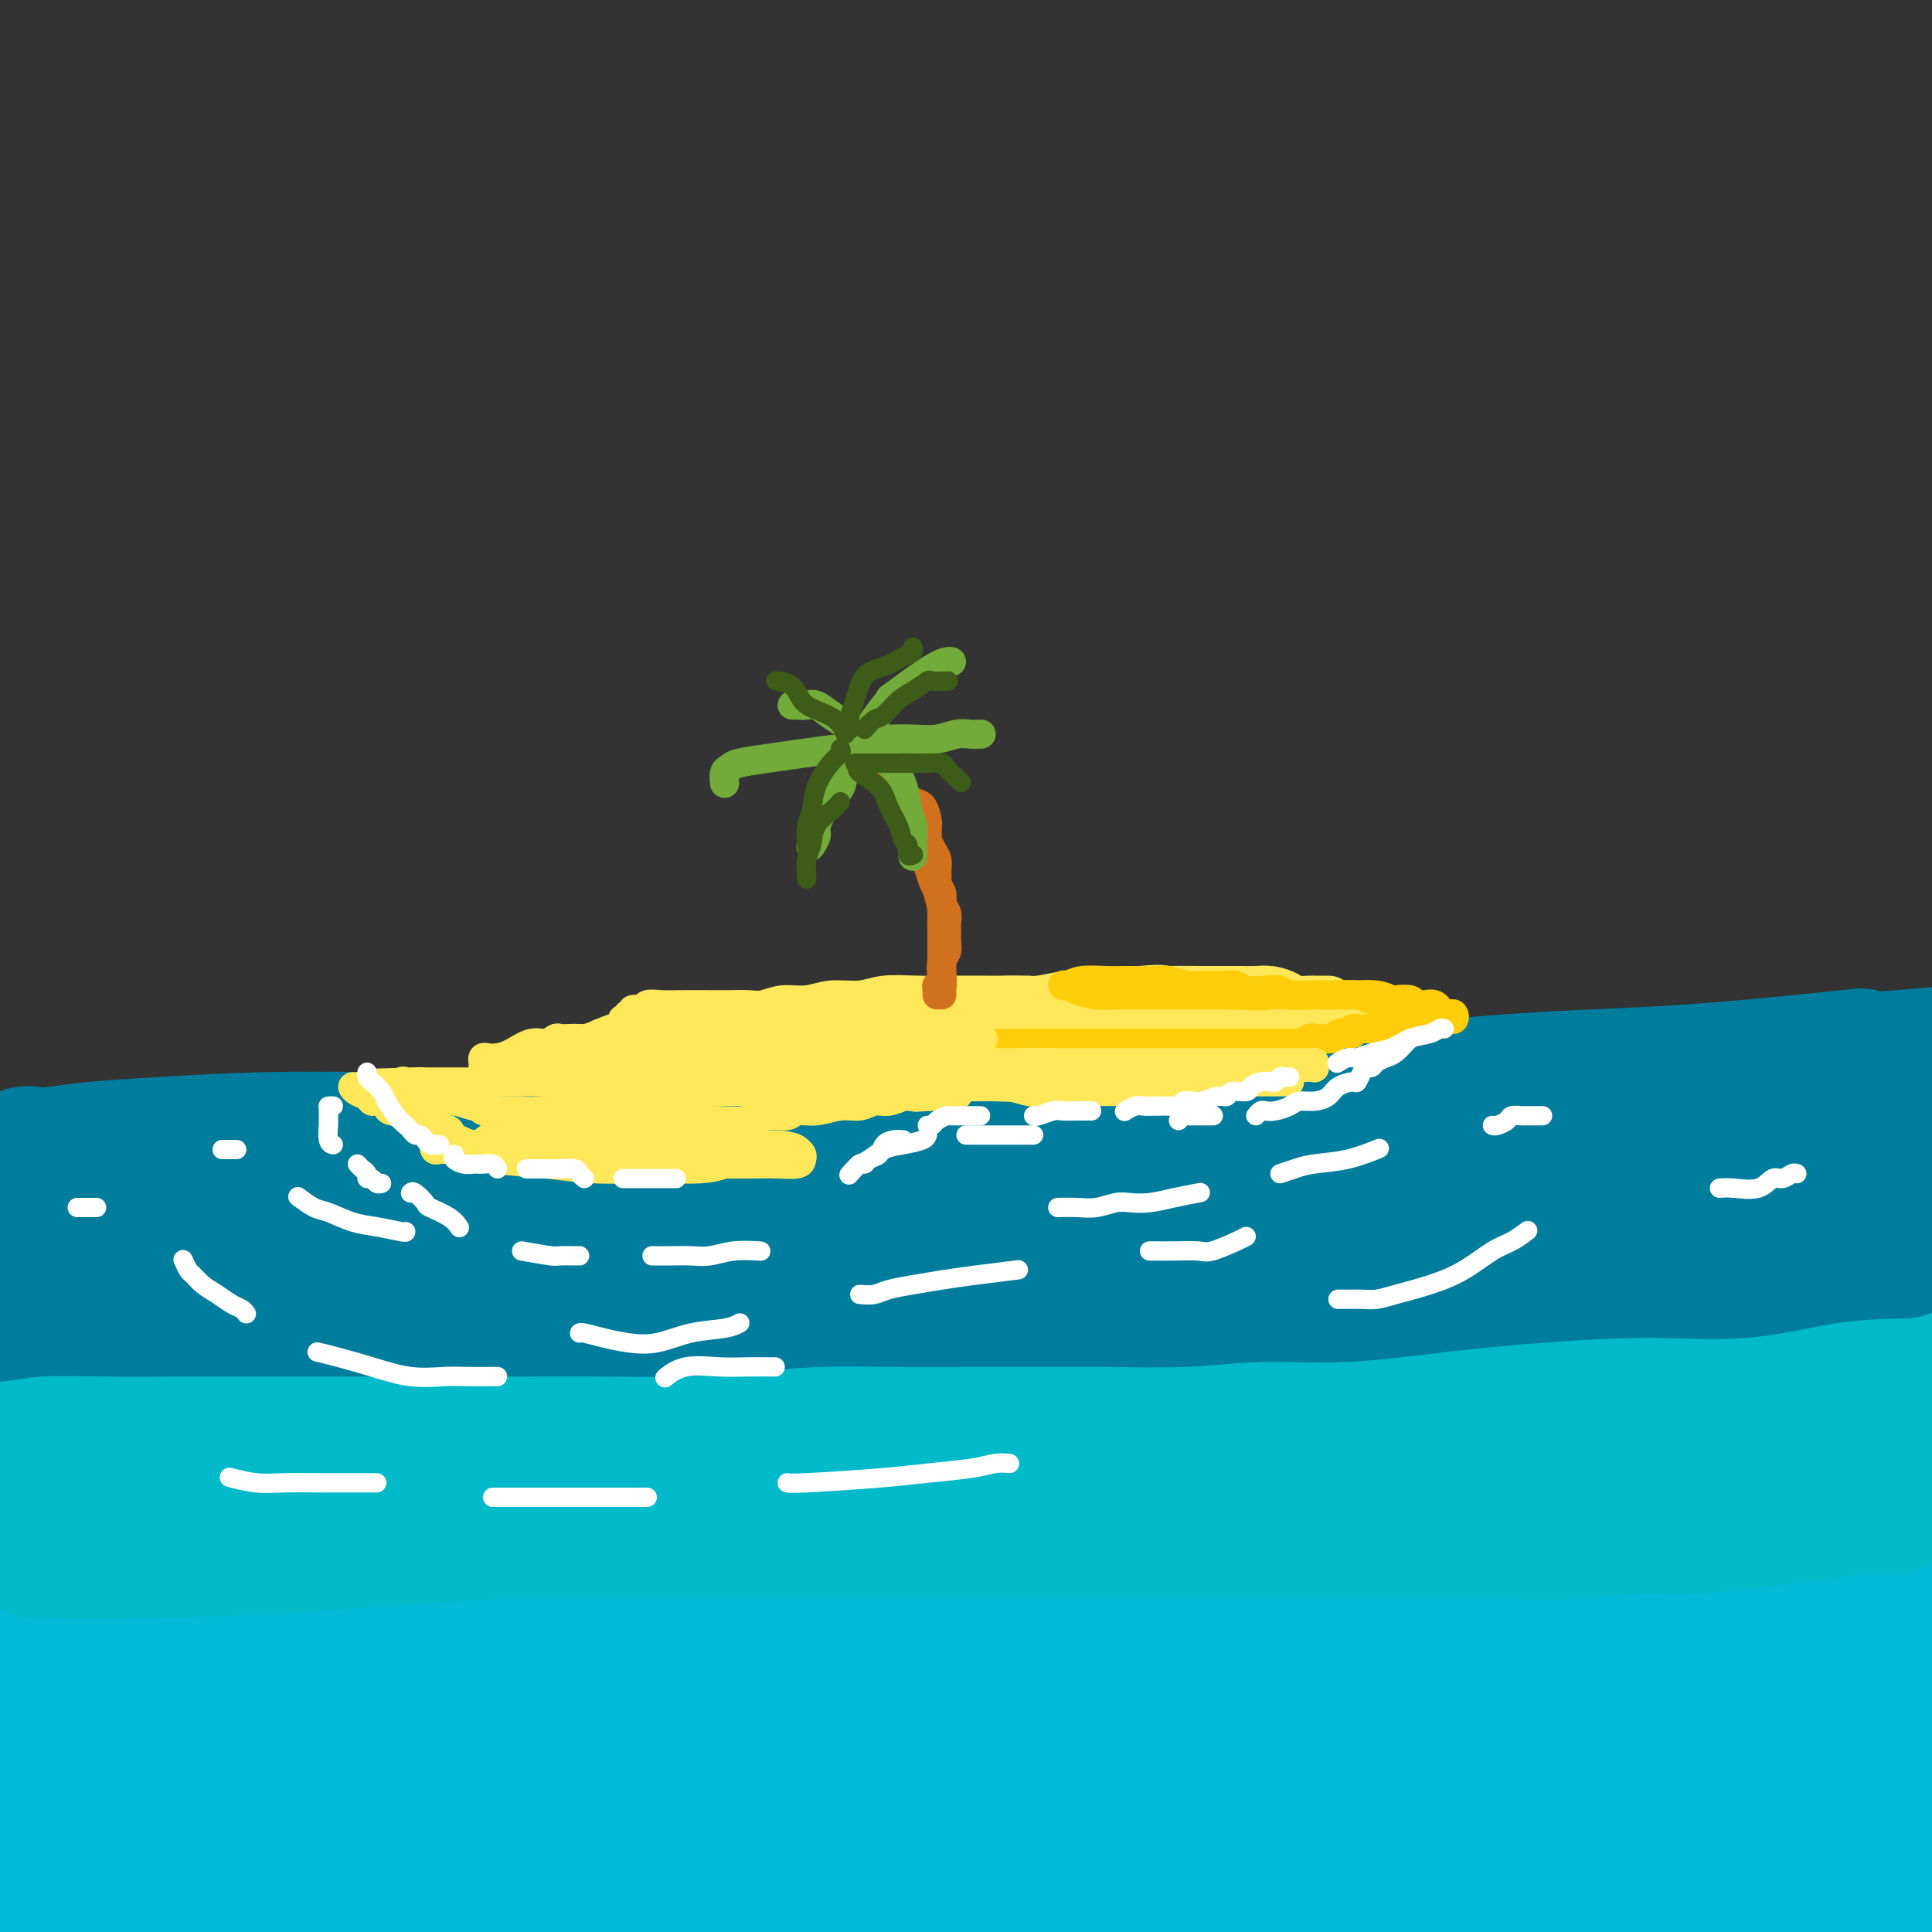 <svg viewBox='0 0 400 400' version='1.1' xmlns='http://www.w3.org/2000/svg' xmlns:xlink='http://www.w3.org/1999/xlink'><rect x="0" y="0" width="400" height="400" fill="#333333" stroke="none"/><g fill='none' stroke='#00BAD8' stroke-width='4' stroke-linecap='round' stroke-linejoin='round'><path d='M381,263c3.208,-0.065 6.416,-0.130 0,0c-6.416,0.130 -22.457,0.455 -39,1c-16.543,0.545 -33.587,1.308 -49,2c-15.413,0.692 -29.194,1.311 -43,2c-13.806,0.689 -27.637,1.449 -42,2c-14.363,0.551 -29.259,0.895 -44,1c-14.741,0.105 -29.329,-0.028 -44,0c-14.671,0.028 -29.426,0.218 -42,0c-12.574,-0.218 -22.969,-0.843 -31,-1c-8.031,-0.157 -13.700,0.154 -18,0c-4.300,-0.154 -7.230,-0.773 -8,-1c-0.770,-0.227 0.621,-0.060 1,0c0.379,0.060 -0.254,0.015 1,0c1.254,-0.015 4.396,-0.000 8,0c3.604,0.000 7.671,-0.014 12,0c4.329,0.014 8.919,0.058 15,0c6.081,-0.058 13.654,-0.217 23,0c9.346,0.217 20.467,0.809 31,1c10.533,0.191 20.478,-0.019 31,0c10.522,0.019 21.620,0.268 32,0c10.380,-0.268 20.043,-1.053 29,-2c8.957,-0.947 17.210,-2.058 24,-3c6.790,-0.942 12.119,-1.716 17,-2c4.881,-0.284 9.314,-0.076 12,0c2.686,0.076 3.625,0.022 4,0c0.375,-0.022 0.188,-0.011 0,0'/></g>
<g fill='none' stroke='#00BAD8' stroke-width='28' stroke-linecap='round' stroke-linejoin='round'><path d='M379,246c2.885,-0.030 5.771,-0.060 0,0c-5.771,0.060 -20.198,0.210 -34,0c-13.802,-0.210 -26.980,-0.781 -42,-1c-15.020,-0.219 -31.881,-0.087 -49,0c-17.119,0.087 -34.496,0.128 -55,1c-20.504,0.872 -44.135,2.574 -68,4c-23.865,1.426 -47.964,2.576 -70,4c-22.036,1.424 -42.010,3.121 -58,4c-15.990,0.879 -27.995,0.939 -40,1'/><path d='M47,259c-6.028,0.415 -12.056,0.830 0,0c12.056,-0.830 42.194,-2.905 72,-4c29.806,-1.095 59.278,-1.211 86,-2c26.722,-0.789 50.694,-2.251 77,-3c26.306,-0.749 54.944,-0.785 75,-1c20.056,-0.215 31.528,-0.607 43,-1'/><path d='M353,255c4.753,-0.070 9.506,-0.141 0,0c-9.506,0.141 -33.270,0.492 -61,1c-27.730,0.508 -59.427,1.172 -87,2c-27.573,0.828 -51.021,1.819 -72,3c-20.979,1.181 -39.490,2.551 -54,4c-14.510,1.449 -25.018,2.977 -33,4c-7.982,1.023 -13.439,1.542 -16,2c-2.561,0.458 -2.227,0.856 -1,1c1.227,0.144 3.347,0.032 9,0c5.653,-0.032 14.840,0.014 30,0c15.160,-0.014 36.291,-0.088 62,0c25.709,0.088 55.994,0.339 84,0c28.006,-0.339 53.734,-1.266 77,-2c23.266,-0.734 44.072,-1.275 62,-2c17.928,-0.725 32.980,-1.636 42,-2c9.020,-0.364 12.010,-0.182 15,0'/><path d='M379,273c5.873,-0.709 11.746,-1.418 0,0c-11.746,1.418 -41.112,4.963 -74,8c-32.888,3.037 -69.300,5.567 -105,8c-35.700,2.433 -70.688,4.771 -105,8c-34.312,3.229 -67.946,7.351 -90,11c-22.054,3.649 -32.527,6.824 -43,10'/><path d='M41,327c0.020,-0.200 0.040,-0.399 0,0c-0.040,0.399 -0.141,1.397 37,-2c37.141,-3.397 111.522,-11.189 162,-18c50.478,-6.811 77.052,-12.641 101,-17c23.948,-4.359 45.271,-7.245 58,-9c12.729,-1.755 16.865,-2.377 21,-3'/><path d='M392,283c2.592,-0.475 5.183,-0.951 0,0c-5.183,0.951 -18.142,3.327 -30,5c-11.858,1.673 -22.616,2.643 -73,8c-50.384,5.357 -140.396,15.102 -201,22c-60.604,6.898 -91.802,10.949 -123,15'/><path d='M88,352c-10.086,0.953 -20.172,1.905 0,0c20.172,-1.905 70.602,-6.668 108,-11c37.398,-4.332 61.766,-8.234 84,-11c22.234,-2.766 42.336,-4.395 52,-5c9.664,-0.605 8.891,-0.187 8,0c-0.891,0.187 -1.901,0.143 -9,2c-7.099,1.857 -20.289,5.616 -43,10c-22.711,4.384 -54.943,9.391 -89,15c-34.057,5.609 -69.938,11.818 -103,17c-33.062,5.182 -63.303,9.338 -84,13c-20.697,3.662 -31.848,6.831 -43,10'/><path d='M61,390c-8.535,0.872 -17.071,1.743 0,0c17.071,-1.743 59.747,-6.102 100,-12c40.253,-5.898 78.083,-13.336 111,-19c32.917,-5.664 60.921,-9.552 80,-12c19.079,-2.448 29.231,-3.454 35,-4c5.769,-0.546 7.154,-0.633 4,1c-3.154,1.633 -10.845,4.984 -24,10c-13.155,5.016 -31.772,11.697 -57,19c-25.228,7.303 -57.065,15.230 -85,23c-27.935,7.770 -51.967,15.385 -76,23'/><path d='M200,396c-3.464,0.482 -6.929,0.964 0,0c6.929,-0.964 24.250,-3.375 48,-6c23.750,-2.625 53.929,-5.464 83,-9c29.071,-3.536 57.036,-7.768 85,-12'/><path d='M335,372c12.307,-1.184 24.613,-2.369 0,0c-24.613,2.369 -86.146,8.290 -127,12c-40.854,3.710 -61.028,5.209 -81,7c-19.972,1.791 -39.740,3.873 -51,5c-11.260,1.127 -14.011,1.298 -15,1c-0.989,-0.298 -0.215,-1.063 2,-2c2.215,-0.937 5.870,-2.044 14,-4c8.130,-1.956 20.733,-4.761 40,-7c19.267,-2.239 45.196,-3.911 71,-6c25.804,-2.089 51.482,-4.595 77,-7c25.518,-2.405 50.876,-4.709 69,-6c18.124,-1.291 29.014,-1.568 35,-2c5.986,-0.432 7.069,-1.020 5,-1c-2.069,0.020 -7.291,0.649 -18,2c-10.709,1.351 -26.905,3.426 -53,6c-26.095,2.574 -62.087,5.649 -98,8c-35.913,2.351 -71.746,3.979 -105,6c-33.254,2.021 -63.930,4.435 -86,6c-22.070,1.565 -35.535,2.283 -49,3'/><path d='M52,380c-6.755,0.959 -13.510,1.918 0,0c13.510,-1.918 47.286,-6.714 77,-11c29.714,-4.286 55.367,-8.061 74,-11c18.633,-2.939 30.247,-5.042 37,-6c6.753,-0.958 8.647,-0.770 9,-1c0.353,-0.230 -0.834,-0.876 -8,0c-7.166,0.876 -20.313,3.276 -40,5c-19.687,1.724 -45.916,2.772 -73,5c-27.084,2.228 -55.024,5.637 -78,8c-22.976,2.363 -40.988,3.682 -59,5'/><path d='M50,351c-4.271,0.830 -8.542,1.660 0,0c8.542,-1.660 29.895,-5.810 52,-11c22.105,-5.190 44.960,-11.420 58,-15c13.040,-3.580 16.265,-4.511 18,-5c1.735,-0.489 1.979,-0.537 -3,0c-4.979,0.537 -15.180,1.659 -30,4c-14.820,2.341 -34.259,5.899 -58,10c-23.741,4.101 -51.783,8.743 -73,13c-21.217,4.257 -35.608,8.128 -50,12'/><path d='M21,344c-2.889,0.819 -5.778,1.638 0,0c5.778,-1.638 20.222,-5.735 30,-8c9.778,-2.265 14.889,-2.700 17,-3c2.111,-0.300 1.222,-0.465 -3,0c-4.222,0.465 -11.778,1.562 -24,4c-12.222,2.438 -29.111,6.219 -46,10'/><path d='M5,331c-5.885,2.227 -11.770,4.454 0,0c11.770,-4.454 41.195,-15.591 62,-24c20.805,-8.409 32.990,-14.092 40,-18c7.010,-3.908 8.845,-6.042 9,-7c0.155,-0.958 -1.371,-0.741 -7,-1c-5.629,-0.259 -15.362,-0.993 -29,0c-13.638,0.993 -31.182,3.712 -47,7c-15.818,3.288 -29.909,7.144 -44,11'/><path d='M14,298c-2.941,0.626 -5.882,1.251 0,0c5.882,-1.251 20.587,-4.379 30,-6c9.413,-1.621 13.533,-1.733 14,-2c0.467,-0.267 -2.721,-0.687 -9,0c-6.279,0.687 -15.651,2.482 -26,4c-10.349,1.518 -21.674,2.759 -33,4'/><path d='M13,281c-2.190,0.741 -4.380,1.482 0,0c4.380,-1.482 15.331,-5.187 21,-7c5.669,-1.813 6.056,-1.733 6,-2c-0.056,-0.267 -0.553,-0.879 -4,-1c-3.447,-0.121 -9.842,0.251 -17,1c-7.158,0.749 -15.079,1.874 -23,3'/><path d='M-1,274c-0.891,0.226 -1.781,0.452 0,0c1.781,-0.452 6.235,-1.581 11,-2c4.765,-0.419 9.843,-0.126 15,0c5.157,0.126 10.394,0.086 15,0c4.606,-0.086 8.582,-0.217 12,0c3.418,0.217 6.276,0.784 10,2c3.724,1.216 8.312,3.082 14,5c5.688,1.918 12.476,3.887 22,6c9.524,2.113 21.782,4.371 36,6c14.218,1.629 30.394,2.630 47,3c16.606,0.370 33.642,0.109 53,0c19.358,-0.109 41.037,-0.065 60,0c18.963,0.065 35.209,0.152 49,0c13.791,-0.152 25.126,-0.542 33,0c7.874,0.542 12.286,2.015 14,3c1.714,0.985 0.729,1.480 -3,3c-3.729,1.520 -10.201,4.064 -22,7c-11.799,2.936 -28.926,6.264 -52,9c-23.074,2.736 -52.097,4.880 -77,7c-24.903,2.120 -45.688,4.215 -61,7c-15.312,2.785 -25.153,6.260 -30,8c-4.847,1.740 -4.701,1.746 -4,2c0.701,0.254 1.958,0.755 8,0c6.042,-0.755 16.868,-2.766 31,-5c14.132,-2.234 31.571,-4.690 50,-8c18.429,-3.310 37.847,-7.475 59,-11c21.153,-3.525 44.041,-6.411 63,-9c18.959,-2.589 33.988,-4.883 44,-6c10.012,-1.117 15.006,-1.059 20,-1'/><path d='M357,316c4.874,-1.131 9.748,-2.262 0,0c-9.748,2.262 -34.118,7.915 -54,13c-19.882,5.085 -35.277,9.600 -45,13c-9.723,3.400 -13.773,5.683 -16,7c-2.227,1.317 -2.632,1.667 -1,2c1.632,0.333 5.299,0.650 13,0c7.701,-0.650 19.435,-2.267 35,-4c15.565,-1.733 34.960,-3.582 51,-6c16.040,-2.418 28.726,-5.405 39,-7c10.274,-1.595 18.137,-1.797 26,-2'/><path d='M375,340c3.970,-0.549 7.941,-1.097 0,0c-7.941,1.097 -27.792,3.841 -46,7c-18.208,3.159 -34.771,6.734 -46,10c-11.229,3.266 -17.124,6.223 -20,8c-2.876,1.777 -2.734,2.375 -2,3c0.734,0.625 2.060,1.276 5,1c2.940,-0.276 7.495,-1.480 16,-3c8.505,-1.520 20.960,-3.356 34,-6c13.040,-2.644 26.665,-6.097 40,-9c13.335,-2.903 26.382,-5.258 36,-7c9.618,-1.742 15.809,-2.871 22,-4'/><path d='M365,357c4.439,-0.880 8.879,-1.760 0,0c-8.879,1.760 -31.075,6.160 -49,9c-17.925,2.840 -31.577,4.121 -40,5c-8.423,0.879 -11.615,1.357 -13,2c-1.385,0.643 -0.962,1.452 1,0c1.962,-1.452 5.462,-5.166 12,-10c6.538,-4.834 16.114,-10.788 26,-16c9.886,-5.212 20.083,-9.683 31,-15c10.917,-5.317 22.554,-11.481 32,-15c9.446,-3.519 16.701,-4.391 22,-5c5.299,-0.609 8.641,-0.953 10,-1c1.359,-0.047 0.734,0.204 0,2c-0.734,1.796 -1.575,5.139 -5,10c-3.425,4.861 -9.432,11.242 -15,17c-5.568,5.758 -10.697,10.894 -16,16c-5.303,5.106 -10.782,10.181 -15,13c-4.218,2.819 -7.177,3.381 -9,4c-1.823,0.619 -2.511,1.296 -3,1c-0.489,-0.296 -0.780,-1.563 -1,-3c-0.220,-1.437 -0.368,-3.042 1,-5c1.368,-1.958 4.253,-4.267 9,-7c4.747,-2.733 11.355,-5.890 20,-8c8.645,-2.110 19.327,-3.174 31,-4c11.673,-0.826 24.336,-1.413 37,-2'/><path d='M382,383c4.191,-0.738 8.382,-1.476 0,0c-8.382,1.476 -29.337,5.167 -45,7c-15.663,1.833 -26.033,1.810 -34,2c-7.967,0.190 -13.531,0.595 -16,0c-2.469,-0.595 -1.844,-2.190 -2,-3c-0.156,-0.810 -1.091,-0.836 3,-3c4.091,-2.164 13.210,-6.467 23,-10c9.790,-3.533 20.251,-6.297 32,-9c11.749,-2.703 24.785,-5.344 36,-7c11.215,-1.656 20.607,-2.328 30,-3'/><path d='M372,374c3.119,-0.982 6.238,-1.964 0,0c-6.238,1.964 -21.833,6.875 -35,11c-13.167,4.125 -23.905,7.464 -32,10c-8.095,2.536 -13.548,4.268 -19,6'/><path d='M374,395c-2.178,0.333 -4.356,0.667 0,0c4.356,-0.667 15.244,-2.333 22,-3c6.756,-0.667 9.378,-0.333 12,0'/><path d='M398,397c0.000,0.000 0.000,0.000 0,0c0.000,0.000 0.000,0.000 0,0'/></g>
<g fill='none' stroke='#00BAC9' stroke-width='28' stroke-linecap='round' stroke-linejoin='round'><path d='M392,312c-1.789,0.024 -3.578,0.048 -5,0c-1.422,-0.048 -2.477,-0.166 -4,0c-1.523,0.166 -3.514,0.618 -6,1c-2.486,0.382 -5.469,0.695 -8,1c-2.531,0.305 -4.612,0.604 -8,1c-3.388,0.396 -8.084,0.891 -12,1c-3.916,0.109 -7.053,-0.167 -11,0c-3.947,0.167 -8.703,0.777 -13,1c-4.297,0.223 -8.134,0.060 -13,0c-4.866,-0.060 -10.762,-0.016 -15,0c-4.238,0.016 -6.817,0.004 -11,0c-4.183,-0.004 -9.970,-0.001 -15,0c-5.030,0.001 -9.305,0.000 -13,0c-3.695,-0.000 -6.812,-0.000 -10,0c-3.188,0.000 -6.448,0.000 -9,0c-2.552,-0.000 -4.395,-0.000 -7,0c-2.605,0.000 -5.970,0.000 -9,0c-3.030,-0.000 -5.725,-0.000 -8,0c-2.275,0.000 -4.129,0.000 -7,0c-2.871,-0.000 -6.757,-0.000 -10,0c-3.243,0.000 -5.842,0.000 -9,0c-3.158,-0.000 -6.873,-0.000 -11,0c-4.127,0.000 -8.664,0.000 -13,0c-4.336,-0.000 -8.471,-0.000 -13,0c-4.529,0.000 -9.451,0.000 -14,0c-4.549,-0.000 -8.725,-0.000 -13,0c-4.275,0.000 -8.650,0.000 -13,0c-4.350,-0.000 -8.675,-0.000 -13,0'/><path d='M99,317c-36.831,-0.016 -15.909,-0.057 -11,0c4.909,0.057 -6.193,0.211 -13,0c-6.807,-0.211 -9.317,-0.785 -13,-1c-3.683,-0.215 -8.537,-0.069 -13,0c-4.463,0.069 -8.533,0.060 -13,0c-4.467,-0.060 -9.331,-0.171 -13,0c-3.669,0.171 -6.142,0.623 -9,1c-2.858,0.377 -6.102,0.679 -9,1c-2.898,0.321 -5.449,0.660 -8,1'/><path d='M9,321c-1.710,-0.017 -3.420,-0.035 0,0c3.420,0.035 11.970,0.122 21,0c9.030,-0.122 18.540,-0.455 28,-1c9.460,-0.545 18.869,-1.304 29,-2c10.131,-0.696 20.984,-1.329 32,-2c11.016,-0.671 22.194,-1.379 35,-2c12.806,-0.621 27.240,-1.156 42,-2c14.760,-0.844 29.845,-1.998 44,-3c14.155,-1.002 27.379,-1.852 40,-3c12.621,-1.148 24.639,-2.595 36,-4c11.361,-1.405 22.066,-2.768 31,-4c8.934,-1.232 16.098,-2.332 24,-3c7.902,-0.668 16.544,-0.905 23,-1c6.456,-0.095 10.728,-0.047 15,0'/><path d='M398,291c1.684,0.060 3.367,0.121 0,0c-3.367,-0.121 -11.785,-0.422 -21,-1c-9.215,-0.578 -19.226,-1.433 -32,-2c-12.774,-0.567 -28.313,-0.846 -42,-1c-13.687,-0.154 -25.524,-0.183 -40,0c-14.476,0.183 -31.590,0.580 -47,1c-15.410,0.420 -29.115,0.865 -44,2c-14.885,1.135 -30.950,2.962 -46,4c-15.050,1.038 -29.086,1.289 -43,2c-13.914,0.711 -27.708,1.884 -41,3c-13.292,1.116 -26.084,2.176 -36,3c-9.916,0.824 -16.958,1.412 -24,2'/><path d='M11,311c-2.968,0.185 -5.936,0.370 0,0c5.936,-0.370 20.777,-1.294 35,-2c14.223,-0.706 27.829,-1.192 43,-2c15.171,-0.808 31.908,-1.937 50,-3c18.092,-1.063 37.538,-2.060 57,-3c19.462,-0.940 38.939,-1.824 55,-3c16.061,-1.176 28.707,-2.645 44,-4c15.293,-1.355 33.233,-2.596 48,-4c14.767,-1.404 26.362,-2.973 36,-4c9.638,-1.027 17.319,-1.514 25,-2'/><path d='M374,276c3.189,0.317 6.378,0.634 0,0c-6.378,-0.634 -22.322,-2.217 -40,-3c-17.678,-0.783 -37.090,-0.764 -58,-1c-20.910,-0.236 -43.319,-0.726 -65,0c-21.681,0.726 -42.636,2.667 -63,4c-20.364,1.333 -40.139,2.058 -58,3c-17.861,0.942 -33.809,2.100 -47,3c-13.191,0.900 -23.626,1.543 -32,2c-8.374,0.457 -14.687,0.729 -21,1'/><path d='M13,287c-7.360,0.142 -14.720,0.283 0,0c14.720,-0.283 51.519,-0.991 74,-2c22.481,-1.009 30.643,-2.320 44,-4c13.357,-1.680 31.908,-3.728 48,-6c16.092,-2.272 29.724,-4.769 45,-7c15.276,-2.231 32.196,-4.195 48,-6c15.804,-1.805 30.491,-3.450 43,-5c12.509,-1.550 22.841,-3.004 32,-4c9.159,-0.996 17.147,-1.534 22,-2c4.853,-0.466 6.572,-0.858 7,-1c0.428,-0.142 -0.436,-0.033 -1,0c-0.564,0.033 -0.828,-0.011 -3,0c-2.172,0.011 -6.254,0.077 -13,0c-6.746,-0.077 -16.158,-0.298 -26,0c-9.842,0.298 -20.114,1.114 -32,2c-11.886,0.886 -25.385,1.841 -39,3c-13.615,1.159 -27.346,2.520 -43,4c-15.654,1.480 -33.231,3.078 -50,4c-16.769,0.922 -32.731,1.167 -49,2c-16.269,0.833 -32.845,2.254 -48,3c-15.155,0.746 -28.888,0.816 -40,1c-11.112,0.184 -19.603,0.481 -26,1c-6.397,0.519 -10.698,1.259 -15,2'/><path d='M12,272c-2.350,0.279 -4.700,0.557 0,0c4.700,-0.557 16.450,-1.951 28,-3c11.550,-1.049 22.900,-1.755 37,-3c14.100,-1.245 30.951,-3.029 48,-5c17.049,-1.971 34.298,-4.130 55,-6c20.702,-1.870 44.858,-3.450 67,-5c22.142,-1.550 42.269,-3.071 61,-4c18.731,-0.929 36.066,-1.265 52,-2c15.934,-0.735 30.467,-1.867 45,-3'/><path d='M374,241c3.459,-0.091 6.919,-0.182 0,0c-6.919,0.182 -24.216,0.637 -40,1c-15.784,0.363 -30.054,0.633 -45,1c-14.946,0.367 -30.569,0.831 -48,1c-17.431,0.169 -36.671,0.045 -55,0c-18.329,-0.045 -35.746,-0.009 -52,0c-16.254,0.009 -31.344,-0.009 -45,0c-13.656,0.009 -25.877,0.044 -37,0c-11.123,-0.044 -21.149,-0.166 -30,0c-8.851,0.166 -16.529,0.619 -22,1c-5.471,0.381 -8.736,0.691 -12,1'/><path d='M9,254c-1.769,-0.110 -3.538,-0.220 0,0c3.538,0.220 12.383,0.770 22,1c9.617,0.230 20.006,0.142 31,0c10.994,-0.142 22.594,-0.336 36,-1c13.406,-0.664 28.617,-1.796 45,-3c16.383,-1.204 33.938,-2.479 52,-4c18.062,-1.521 36.630,-3.289 56,-5c19.370,-1.711 39.543,-3.366 56,-5c16.457,-1.634 29.200,-3.248 43,-5c13.800,-1.752 28.657,-3.644 40,-5c11.343,-1.356 19.171,-2.178 27,-3'/></g>
<g fill='none' stroke='#FEE859' stroke-width='12' stroke-linecap='round' stroke-linejoin='round'><path d='M296,228c-0.102,-0.000 -0.204,-0.001 -1,0c-0.796,0.001 -2.285,0.003 -3,0c-0.715,-0.003 -0.657,-0.012 -1,0c-0.343,0.012 -1.089,0.046 -2,0c-0.911,-0.046 -1.988,-0.170 -3,0c-1.012,0.170 -1.958,0.634 -3,1c-1.042,0.366 -2.181,0.633 -3,1c-0.819,0.367 -1.318,0.834 -2,1c-0.682,0.166 -1.547,0.030 -2,0c-0.453,-0.030 -0.492,0.045 -1,0c-0.508,-0.045 -1.483,-0.209 -2,0c-0.517,0.209 -0.576,0.792 -1,1c-0.424,0.208 -1.215,0.042 -2,0c-0.785,-0.042 -1.565,0.041 -2,0c-0.435,-0.041 -0.525,-0.207 -1,0c-0.475,0.207 -1.335,0.788 -2,1c-0.665,0.212 -1.136,0.057 -2,0c-0.864,-0.057 -2.122,-0.016 -3,0c-0.878,0.016 -1.376,0.008 -2,0c-0.624,-0.008 -1.374,-0.016 -2,0c-0.626,0.016 -1.126,0.057 -2,0c-0.874,-0.057 -2.120,-0.212 -3,0c-0.880,0.212 -1.395,0.793 -2,1c-0.605,0.207 -1.300,0.042 -2,0c-0.700,-0.042 -1.404,0.040 -2,0c-0.596,-0.040 -1.084,-0.203 -2,0c-0.916,0.203 -2.262,0.772 -3,1c-0.738,0.228 -0.869,0.114 -1,0'/><path d='M239,235c-9.320,1.099 -4.120,0.347 -3,0c1.120,-0.347 -1.839,-0.289 -3,0c-1.161,0.289 -0.523,0.810 -1,1c-0.477,0.190 -2.070,0.051 -3,0c-0.930,-0.051 -1.197,-0.014 -2,0c-0.803,0.014 -2.141,0.004 -3,0c-0.859,-0.004 -1.240,-0.001 -2,0c-0.760,0.001 -1.899,-0.001 -3,0c-1.101,0.001 -2.162,0.004 -3,0c-0.838,-0.004 -1.451,-0.015 -2,0c-0.549,0.015 -1.033,0.057 -2,0c-0.967,-0.057 -2.416,-0.211 -3,0c-0.584,0.211 -0.303,0.789 -1,1c-0.697,0.211 -2.374,0.057 -3,0c-0.626,-0.057 -0.202,-0.015 -1,0c-0.798,0.015 -2.817,0.004 -4,0c-1.183,-0.004 -1.528,-0.001 -2,0c-0.472,0.001 -1.069,-0.001 -2,0c-0.931,0.001 -2.194,0.004 -3,0c-0.806,-0.004 -1.153,-0.015 -2,0c-0.847,0.015 -2.194,0.057 -3,0c-0.806,-0.057 -1.072,-0.211 -2,0c-0.928,0.211 -2.518,0.789 -4,1c-1.482,0.211 -2.858,0.057 -4,0c-1.142,-0.057 -2.052,-0.015 -3,0c-0.948,0.015 -1.933,0.004 -3,0c-1.067,-0.004 -2.214,-0.001 -3,0c-0.786,0.001 -1.211,0.000 -2,0c-0.789,-0.000 -1.943,-0.000 -3,0c-1.057,0.000 -2.016,0.000 -3,0c-0.984,-0.000 -1.992,-0.000 -3,0'/><path d='M158,238c-12.897,0.464 -4.638,0.124 -2,0c2.638,-0.124 -0.343,-0.033 -2,0c-1.657,0.033 -1.990,0.009 -2,0c-0.010,-0.009 0.302,-0.002 0,0c-0.302,0.002 -1.217,0.001 -2,0c-0.783,-0.001 -1.435,-0.000 -2,0c-0.565,0.000 -1.042,-0.000 -2,0c-0.958,0.000 -2.396,0.001 -3,0c-0.604,-0.001 -0.374,-0.004 -1,0c-0.626,0.004 -2.108,0.015 -3,0c-0.892,-0.015 -1.192,-0.056 -2,0c-0.808,0.056 -2.122,0.207 -3,0c-0.878,-0.207 -1.320,-0.773 -2,-1c-0.680,-0.227 -1.597,-0.113 -2,0c-0.403,0.113 -0.293,0.227 -1,0c-0.707,-0.227 -2.231,-0.793 -3,-1c-0.769,-0.207 -0.784,-0.055 -1,0c-0.216,0.055 -0.632,0.012 -1,0c-0.368,-0.012 -0.686,0.007 -1,0c-0.314,-0.007 -0.623,-0.040 -1,0c-0.377,0.040 -0.822,0.154 -1,0c-0.178,-0.154 -0.089,-0.577 0,-1'/><path d='M121,235c-5.370,-0.417 -0.296,0.039 2,0c2.296,-0.039 1.815,-0.575 3,-1c1.185,-0.425 4.035,-0.741 6,-1c1.965,-0.259 3.043,-0.462 4,-1c0.957,-0.538 1.792,-1.412 3,-2c1.208,-0.588 2.791,-0.889 4,-1c1.209,-0.111 2.046,-0.030 3,0c0.954,0.030 2.026,0.009 3,0c0.974,-0.009 1.850,-0.006 3,0c1.150,0.006 2.576,0.016 4,0c1.424,-0.016 2.848,-0.057 4,0c1.152,0.057 2.031,0.211 3,0c0.969,-0.211 2.026,-0.789 3,-1c0.974,-0.211 1.864,-0.057 3,0c1.136,0.057 2.516,0.015 4,0c1.484,-0.015 3.070,-0.003 5,0c1.930,0.003 4.203,-0.003 6,0c1.797,0.003 3.119,0.015 5,0c1.881,-0.015 4.320,-0.055 6,0c1.680,0.055 2.601,0.207 4,0c1.399,-0.207 3.277,-0.774 5,-1c1.723,-0.226 3.292,-0.112 5,0c1.708,0.112 3.555,0.222 5,0c1.445,-0.222 2.486,-0.778 4,-1c1.514,-0.222 3.500,-0.112 5,0c1.500,0.112 2.515,0.226 3,0c0.485,-0.226 0.439,-0.793 1,-1c0.561,-0.207 1.728,-0.056 3,0c1.272,0.056 2.650,0.015 4,0c1.350,-0.015 2.671,-0.004 4,0c1.329,0.004 2.664,0.002 4,0'/><path d='M242,225c15.834,-0.558 5.918,0.046 3,0c-2.918,-0.046 1.162,-0.743 3,-1c1.838,-0.257 1.434,-0.073 2,0c0.566,0.073 2.101,0.034 3,0c0.899,-0.034 1.162,-0.065 2,0c0.838,0.065 2.251,0.225 3,0c0.749,-0.225 0.834,-0.833 1,-1c0.166,-0.167 0.414,0.109 1,0c0.586,-0.109 1.511,-0.604 2,-1c0.489,-0.396 0.542,-0.694 1,-1c0.458,-0.306 1.320,-0.621 2,-1c0.680,-0.379 1.179,-0.824 2,-1c0.821,-0.176 1.965,-0.085 3,0c1.035,0.085 1.960,0.163 3,0c1.040,-0.163 2.197,-0.565 3,-1c0.803,-0.435 1.254,-0.901 2,-1c0.746,-0.099 1.786,0.170 2,0c0.214,-0.170 -0.399,-0.778 0,-1c0.399,-0.222 1.809,-0.059 3,0c1.191,0.059 2.162,0.012 3,0c0.838,-0.012 1.542,0.010 2,0c0.458,-0.010 0.671,-0.054 1,0c0.329,0.054 0.773,0.205 1,0c0.227,-0.205 0.236,-0.766 0,-1c-0.236,-0.234 -0.717,-0.140 -1,0c-0.283,0.140 -0.366,0.326 -1,0c-0.634,-0.326 -1.817,-1.163 -3,-2'/><path d='M285,213c-1.322,-0.626 -2.625,-0.689 -4,-1c-1.375,-0.311 -2.820,-0.868 -4,-1c-1.180,-0.132 -2.093,0.161 -3,0c-0.907,-0.161 -1.806,-0.776 -3,-1c-1.194,-0.224 -2.682,-0.056 -4,0c-1.318,0.056 -2.467,0.001 -4,0c-1.533,-0.001 -3.451,0.052 -5,0c-1.549,-0.052 -2.729,-0.210 -4,0c-1.271,0.210 -2.632,0.788 -4,1c-1.368,0.212 -2.743,0.060 -4,0c-1.257,-0.060 -2.396,-0.027 -4,0c-1.604,0.027 -3.674,0.049 -5,0c-1.326,-0.049 -1.907,-0.167 -3,0c-1.093,0.167 -2.696,0.619 -4,1c-1.304,0.381 -2.308,0.690 -4,1c-1.692,0.310 -4.072,0.622 -6,1c-1.928,0.378 -3.403,0.823 -5,1c-1.597,0.177 -3.317,0.085 -5,0c-1.683,-0.085 -3.329,-0.162 -5,0c-1.671,0.162 -3.367,0.564 -5,1c-1.633,0.436 -3.202,0.905 -5,1c-1.798,0.095 -3.826,-0.186 -6,0c-2.174,0.186 -4.496,0.837 -7,1c-2.504,0.163 -5.191,-0.163 -8,0c-2.809,0.163 -5.739,0.814 -8,1c-2.261,0.186 -3.853,-0.095 -6,0c-2.147,0.095 -4.849,0.564 -7,1c-2.151,0.436 -3.752,0.839 -5,1c-1.248,0.161 -2.144,0.082 -3,0c-0.856,-0.082 -1.673,-0.166 -2,0c-0.327,0.166 -0.163,0.583 0,1'/><path d='M143,222c-13.856,1.943 -2.994,1.302 2,1c4.994,-0.302 4.122,-0.265 5,0c0.878,0.265 3.505,0.758 6,1c2.495,0.242 4.857,0.233 8,0c3.143,-0.233 7.065,-0.688 11,-1c3.935,-0.312 7.883,-0.480 12,-1c4.117,-0.520 8.405,-1.393 13,-2c4.595,-0.607 9.499,-0.947 14,-1c4.501,-0.053 8.600,0.182 13,0c4.400,-0.182 9.100,-0.781 13,-1c3.900,-0.219 7.001,-0.059 10,0c2.999,0.059 5.896,0.016 8,0c2.104,-0.016 3.415,-0.004 5,0c1.585,0.004 3.443,0.001 5,0c1.557,-0.001 2.813,-0.001 4,0c1.187,0.001 2.307,0.004 3,0c0.693,-0.004 0.960,-0.016 1,0c0.040,0.016 -0.147,0.060 0,0c0.147,-0.060 0.628,-0.223 1,0c0.372,0.223 0.636,0.833 1,1c0.364,0.167 0.830,-0.110 1,0c0.170,0.110 0.046,0.607 0,1c-0.046,0.393 -0.012,0.681 0,1c0.012,0.319 0.004,0.667 0,1c-0.004,0.333 -0.004,0.650 0,1c0.004,0.350 0.011,0.733 0,1c-0.011,0.267 -0.042,0.418 0,1c0.042,0.582 0.155,1.595 0,2c-0.155,0.405 -0.577,0.203 -1,0'/><path d='M278,227c-0.109,1.238 -0.382,0.333 -1,0c-0.618,-0.333 -1.580,-0.093 -3,0c-1.420,0.093 -3.297,0.040 -5,0c-1.703,-0.040 -3.232,-0.067 -5,0c-1.768,0.067 -3.776,0.228 -6,0c-2.224,-0.228 -4.664,-0.846 -7,-1c-2.336,-0.154 -4.570,0.155 -7,0c-2.430,-0.155 -5.058,-0.774 -7,-1c-1.942,-0.226 -3.197,-0.061 -5,0c-1.803,0.061 -4.154,0.017 -6,0c-1.846,-0.017 -3.188,-0.006 -5,0c-1.812,0.006 -4.093,0.006 -6,0c-1.907,-0.006 -3.440,-0.017 -5,0c-1.560,0.017 -3.147,0.061 -5,0c-1.853,-0.061 -3.972,-0.227 -6,0c-2.028,0.227 -3.963,0.846 -6,1c-2.037,0.154 -4.175,-0.156 -6,0c-1.825,0.156 -3.338,0.778 -5,1c-1.662,0.222 -3.473,0.045 -5,0c-1.527,-0.045 -2.769,0.041 -4,0c-1.231,-0.041 -2.451,-0.208 -4,0c-1.549,0.208 -3.427,0.791 -5,1c-1.573,0.209 -2.840,0.046 -4,0c-1.160,-0.046 -2.211,0.026 -3,0c-0.789,-0.026 -1.315,-0.152 -2,0c-0.685,0.152 -1.530,0.580 -2,1c-0.470,0.420 -0.565,0.831 -1,1c-0.435,0.169 -1.209,0.097 -2,0c-0.791,-0.097 -1.597,-0.218 -2,0c-0.403,0.218 -0.401,0.777 -1,1c-0.599,0.223 -1.800,0.112 -3,0'/><path d='M144,231c-8.683,0.868 -2.890,0.037 -1,0c1.890,-0.037 -0.122,0.721 -1,1c-0.878,0.279 -0.620,0.078 -1,0c-0.380,-0.078 -1.397,-0.035 -2,0c-0.603,0.035 -0.791,0.062 -1,0c-0.209,-0.062 -0.437,-0.213 -1,0c-0.563,0.213 -1.460,0.789 -2,1c-0.540,0.211 -0.722,0.057 -1,0c-0.278,-0.057 -0.653,-0.015 -1,0c-0.347,0.015 -0.666,0.004 -1,0c-0.334,-0.004 -0.681,-0.001 -1,0c-0.319,0.001 -0.609,0.000 -1,0c-0.391,-0.000 -0.883,-0.000 -1,0c-0.117,0.000 0.141,0.000 0,0c-0.141,-0.000 -0.682,-0.000 -1,0c-0.318,0.000 -0.413,0.000 -1,0c-0.587,-0.000 -1.667,-0.000 -2,0c-0.333,0.000 0.080,0.000 0,0c-0.080,-0.000 -0.655,-0.000 -1,0c-0.345,0.000 -0.461,0.000 -1,0c-0.539,-0.000 -1.501,-0.000 -2,0c-0.499,0.000 -0.536,0.000 -1,0c-0.464,-0.000 -1.356,-0.000 -2,0c-0.644,0.000 -1.041,0.000 -1,0c0.041,-0.000 0.521,-0.000 1,0'/><path d='M118,233c-3.774,0.172 -0.207,-0.399 2,-1c2.207,-0.601 3.056,-1.233 4,-2c0.944,-0.767 1.984,-1.670 3,-2c1.016,-0.330 2.007,-0.089 3,0c0.993,0.089 1.989,0.024 3,0c1.011,-0.024 2.039,-0.006 3,0c0.961,0.006 1.855,0.002 3,0c1.145,-0.002 2.542,-0.001 4,0c1.458,0.001 2.978,0.003 4,0c1.022,-0.003 1.544,-0.009 2,0c0.456,0.009 0.844,0.034 1,0c0.156,-0.034 0.080,-0.125 0,0c-0.080,0.125 -0.163,0.468 -1,1c-0.837,0.532 -2.428,1.253 -4,2c-1.572,0.747 -3.125,1.522 -5,2c-1.875,0.478 -4.072,0.661 -6,1c-1.928,0.339 -3.587,0.834 -5,1c-1.413,0.166 -2.581,0.003 -4,0c-1.419,-0.003 -3.088,0.155 -4,0c-0.912,-0.155 -1.067,-0.623 -1,-1c0.067,-0.377 0.356,-0.664 0,-1c-0.356,-0.336 -1.356,-0.722 -2,-1c-0.644,-0.278 -0.932,-0.447 -1,-1c-0.068,-0.553 0.085,-1.488 0,-3c-0.085,-1.512 -0.407,-3.599 0,-5c0.407,-1.401 1.545,-2.114 3,-3c1.455,-0.886 3.228,-1.943 5,-3'/><path d='M125,217c2.288,-1.321 4.010,-1.623 6,-2c1.990,-0.377 4.250,-0.830 6,-1c1.750,-0.170 2.990,-0.057 4,0c1.010,0.057 1.788,0.059 3,1c1.212,0.941 2.856,2.820 4,4c1.144,1.180 1.789,1.661 2,3c0.211,1.339 -0.010,3.538 0,5c0.010,1.462 0.252,2.189 0,3c-0.252,0.811 -0.997,1.706 -2,3c-1.003,1.294 -2.263,2.987 -4,4c-1.737,1.013 -3.949,1.346 -6,2c-2.051,0.654 -3.940,1.630 -6,2c-2.060,0.370 -4.290,0.135 -6,0c-1.710,-0.135 -2.899,-0.171 -4,0c-1.101,0.171 -2.112,0.549 -3,0c-0.888,-0.549 -1.651,-2.025 -3,-3c-1.349,-0.975 -3.285,-1.451 -4,-2c-0.715,-0.549 -0.210,-1.173 0,-2c0.210,-0.827 0.124,-1.857 0,-3c-0.124,-1.143 -0.287,-2.397 0,-3c0.287,-0.603 1.024,-0.554 2,-1c0.976,-0.446 2.192,-1.386 4,-2c1.808,-0.614 4.206,-0.902 6,-1c1.794,-0.098 2.982,-0.006 5,0c2.018,0.006 4.866,-0.074 7,0c2.134,0.074 3.554,0.303 5,1c1.446,0.697 2.918,1.861 4,3c1.082,1.139 1.775,2.254 2,3c0.225,0.746 -0.016,1.124 0,2c0.016,0.876 0.290,2.250 0,3c-0.290,0.750 -1.145,0.875 -2,1'/><path d='M145,237c-0.666,1.621 -2.329,1.172 -4,1c-1.671,-0.172 -3.348,-0.067 -5,0c-1.652,0.067 -3.280,0.096 -5,0c-1.720,-0.096 -3.532,-0.316 -5,-1c-1.468,-0.684 -2.591,-1.833 -4,-3c-1.409,-1.167 -3.103,-2.351 -4,-3c-0.897,-0.649 -0.997,-0.762 -1,-1c-0.003,-0.238 0.090,-0.600 0,-1c-0.090,-0.400 -0.364,-0.839 0,-1c0.364,-0.161 1.367,-0.043 3,0c1.633,0.043 3.898,0.010 6,0c2.102,-0.010 4.043,0.003 6,0c1.957,-0.003 3.932,-0.020 5,0c1.068,0.020 1.228,0.079 2,0c0.772,-0.079 2.154,-0.295 3,0c0.846,0.295 1.155,1.101 2,2c0.845,0.899 2.226,1.890 3,3c0.774,1.110 0.942,2.340 1,3c0.058,0.660 0.006,0.751 0,1c-0.006,0.249 0.032,0.655 0,1c-0.032,0.345 -0.136,0.628 0,1c0.136,0.372 0.511,0.832 0,1c-0.511,0.168 -1.908,0.045 -3,0c-1.092,-0.045 -1.878,-0.013 -3,0c-1.122,0.013 -2.580,0.006 -4,0c-1.420,-0.006 -2.803,-0.012 -4,0c-1.197,0.012 -2.207,0.042 -3,0c-0.793,-0.042 -1.369,-0.155 -2,0c-0.631,0.155 -1.315,0.577 -2,1'/><path d='M127,241c-3.253,0.154 -2.385,0.041 -2,0c0.385,-0.041 0.288,-0.008 0,0c-0.288,0.008 -0.766,-0.009 -1,0c-0.234,0.009 -0.225,0.044 0,0c0.225,-0.044 0.667,-0.165 1,0c0.333,0.165 0.558,0.618 1,1c0.442,0.382 1.101,0.695 2,1c0.899,0.305 2.038,0.604 3,1c0.962,0.396 1.749,0.891 3,1c1.251,0.109 2.967,-0.167 4,0c1.033,0.167 1.381,0.777 2,1c0.619,0.223 1.507,0.060 2,0c0.493,-0.060 0.592,-0.016 1,0c0.408,0.016 1.125,0.004 2,0c0.875,-0.004 1.908,-0.001 3,0c1.092,0.001 2.244,0.000 3,0c0.756,-0.000 1.116,-0.000 2,0c0.884,0.000 2.292,0.001 3,0c0.708,-0.001 0.717,-0.004 1,0c0.283,0.004 0.841,0.016 1,0c0.159,-0.016 -0.081,-0.061 1,0c1.081,0.061 3.483,0.226 5,0c1.517,-0.226 2.149,-0.844 3,-1c0.851,-0.156 1.921,0.150 3,0c1.079,-0.150 2.165,-0.757 3,-1c0.835,-0.243 1.417,-0.121 2,0'/><path d='M175,244c5.658,-0.781 3.305,-1.733 3,-2c-0.305,-0.267 1.440,0.150 3,0c1.560,-0.150 2.935,-0.866 4,-1c1.065,-0.134 1.822,0.315 3,0c1.178,-0.315 2.779,-1.394 4,-2c1.221,-0.606 2.063,-0.740 3,-1c0.937,-0.260 1.968,-0.647 3,-1c1.032,-0.353 2.065,-0.672 3,-1c0.935,-0.328 1.771,-0.665 3,-1c1.229,-0.335 2.850,-0.667 4,-1c1.150,-0.333 1.829,-0.666 3,-1c1.171,-0.334 2.834,-0.668 4,-1c1.166,-0.332 1.833,-0.663 3,-1c1.167,-0.337 2.832,-0.679 4,-1c1.168,-0.321 1.837,-0.621 3,-1c1.163,-0.379 2.820,-0.836 4,-1c1.180,-0.164 1.883,-0.036 3,0c1.117,0.036 2.649,-0.019 4,0c1.351,0.019 2.521,0.111 4,0c1.479,-0.111 3.266,-0.425 5,-1c1.734,-0.575 3.415,-1.411 5,-2c1.585,-0.589 3.074,-0.930 4,-1c0.926,-0.070 1.287,0.131 2,0c0.713,-0.131 1.777,-0.595 3,-1c1.223,-0.405 2.605,-0.752 4,-1c1.395,-0.248 2.804,-0.399 4,-1c1.196,-0.601 2.180,-1.653 3,-2c0.820,-0.347 1.478,0.010 2,0c0.522,-0.010 0.910,-0.387 1,-1c0.090,-0.613 -0.117,-1.461 0,-2c0.117,-0.539 0.559,-0.770 1,-1'/><path d='M274,215c1.086,-0.880 0.301,-0.080 0,0c-0.301,0.080 -0.118,-0.559 0,-1c0.118,-0.441 0.172,-0.682 0,-1c-0.172,-0.318 -0.570,-0.711 -1,-1c-0.430,-0.289 -0.893,-0.474 -2,-1c-1.107,-0.526 -2.858,-1.395 -4,-2c-1.142,-0.605 -1.676,-0.947 -3,-1c-1.324,-0.053 -3.438,0.182 -5,0c-1.562,-0.182 -2.571,-0.781 -4,-1c-1.429,-0.219 -3.276,-0.059 -5,0c-1.724,0.059 -3.324,0.015 -5,0c-1.676,-0.015 -3.429,-0.001 -5,0c-1.571,0.001 -2.959,-0.011 -5,0c-2.041,0.011 -4.736,0.044 -7,0c-2.264,-0.044 -4.096,-0.166 -6,0c-1.904,0.166 -3.879,0.619 -6,1c-2.121,0.381 -4.386,0.690 -6,1c-1.614,0.310 -2.576,0.622 -4,1c-1.424,0.378 -3.310,0.822 -5,1c-1.690,0.178 -3.183,0.090 -5,0c-1.817,-0.090 -3.959,-0.182 -6,0c-2.041,0.182 -3.980,0.637 -6,1c-2.020,0.363 -4.120,0.632 -6,1c-1.880,0.368 -3.541,0.834 -5,1c-1.459,0.166 -2.716,0.030 -4,0c-1.284,-0.030 -2.593,0.044 -4,0c-1.407,-0.044 -2.910,-0.208 -4,0c-1.090,0.208 -1.766,0.788 -3,1c-1.234,0.212 -3.024,0.057 -4,0c-0.976,-0.057 -1.136,-0.016 -2,0c-0.864,0.016 -2.432,0.008 -4,0'/><path d='M148,215c-16.897,1.173 -5.640,0.104 -2,0c3.640,-0.104 -0.339,0.756 -2,1c-1.661,0.244 -1.006,-0.127 -1,0c0.006,0.127 -0.638,0.752 -1,1c-0.362,0.248 -0.440,0.119 -1,0c-0.560,-0.119 -1.600,-0.227 -2,0c-0.400,0.227 -0.161,0.791 0,1c0.161,0.209 0.244,0.063 1,0c0.756,-0.063 2.185,-0.043 4,0c1.815,0.043 4.015,0.110 6,0c1.985,-0.110 3.753,-0.398 6,-1c2.247,-0.602 4.973,-1.519 8,-2c3.027,-0.481 6.356,-0.528 9,-1c2.644,-0.472 4.603,-1.370 7,-2c2.397,-0.630 5.231,-0.991 8,-1c2.769,-0.009 5.474,0.334 8,0c2.526,-0.334 4.874,-1.343 7,-2c2.126,-0.657 4.031,-0.961 6,-1c1.969,-0.039 4.002,0.185 6,0c1.998,-0.185 3.961,-0.781 6,-1c2.039,-0.219 4.154,-0.063 6,0c1.846,0.063 3.423,0.031 5,0'/><path d='M232,207c14.707,-1.773 5.974,-1.207 4,-1c-1.974,0.207 2.811,0.055 6,0c3.189,-0.055 4.783,-0.015 6,0c1.217,0.015 2.058,0.003 3,0c0.942,-0.003 1.986,0.002 3,0c1.014,-0.002 2.000,-0.011 3,0c1.000,0.011 2.016,0.041 3,0c0.984,-0.041 1.937,-0.155 3,0c1.063,0.155 2.235,0.577 3,1c0.765,0.423 1.122,0.845 2,1c0.878,0.155 2.277,0.041 3,0c0.723,-0.041 0.768,-0.011 1,0c0.232,0.011 0.650,0.003 1,0c0.350,-0.003 0.633,-0.001 1,0c0.367,0.001 0.819,0.000 1,0c0.181,-0.000 0.090,-0.000 0,0'/></g>
<g fill='none' stroke='#007C9C' stroke-width='28' stroke-linecap='round' stroke-linejoin='round'><path d='M393,259c1.153,-0.021 2.307,-0.042 0,0c-2.307,0.042 -8.073,0.146 -14,1c-5.927,0.854 -12.013,2.457 -18,3c-5.987,0.543 -11.875,0.025 -19,0c-7.125,-0.025 -15.487,0.442 -23,1c-7.513,0.558 -14.179,1.207 -21,2c-6.821,0.793 -13.799,1.729 -20,2c-6.201,0.271 -11.626,-0.124 -17,0c-5.374,0.124 -10.699,0.765 -16,1c-5.301,0.235 -10.579,0.062 -15,0c-4.421,-0.062 -7.985,-0.014 -13,0c-5.015,0.014 -11.481,-0.007 -17,0c-5.519,0.007 -10.090,0.040 -15,0c-4.910,-0.040 -10.157,-0.154 -15,0c-4.843,0.154 -9.282,0.577 -14,1c-4.718,0.423 -9.716,0.845 -15,1c-5.284,0.155 -10.856,0.041 -16,0c-5.144,-0.041 -9.860,-0.011 -16,0c-6.140,0.011 -13.702,0.003 -20,0c-6.298,-0.003 -11.330,-0.002 -17,0c-5.670,0.002 -11.978,0.004 -18,0c-6.022,-0.004 -11.757,-0.015 -17,0c-5.243,0.015 -9.993,0.056 -15,0c-5.007,-0.056 -10.271,-0.207 -14,0c-3.729,0.207 -5.923,0.774 -8,1c-2.077,0.226 -4.039,0.113 -6,0'/><path d='M0,268c-0.526,0.147 -1.052,0.294 0,0c1.052,-0.294 3.684,-1.029 9,-2c5.316,-0.971 13.318,-2.179 23,-3c9.682,-0.821 21.045,-1.257 33,-2c11.955,-0.743 24.502,-1.793 42,-3c17.498,-1.207 39.948,-2.569 58,-3c18.052,-0.431 31.708,0.070 49,0c17.292,-0.070 38.222,-0.712 58,-1c19.778,-0.288 38.404,-0.221 54,0c15.596,0.221 28.160,0.598 40,1c11.840,0.402 22.954,0.829 30,1c7.046,0.171 10.023,0.085 13,0'/><path d='M383,254c1.366,0.273 2.732,0.546 0,0c-2.732,-0.546 -9.562,-1.911 -18,-3c-8.438,-1.089 -18.486,-1.901 -31,-3c-12.514,-1.099 -27.496,-2.486 -42,-3c-14.504,-0.514 -28.530,-0.155 -44,0c-15.470,0.155 -32.383,0.104 -49,0c-16.617,-0.104 -32.939,-0.263 -49,0c-16.061,0.263 -31.862,0.947 -47,1c-15.138,0.053 -29.614,-0.524 -43,0c-13.386,0.524 -25.682,2.150 -37,3c-11.318,0.850 -21.659,0.925 -32,1'/><path d='M5,251c-2.887,0.212 -5.774,0.425 0,0c5.774,-0.425 20.208,-1.486 32,-2c11.792,-0.514 20.943,-0.480 35,-1c14.057,-0.520 33.019,-1.592 53,-3c19.981,-1.408 40.981,-3.151 63,-4c22.019,-0.849 45.057,-0.805 69,-1c23.943,-0.195 48.792,-0.629 73,-1c24.208,-0.371 47.774,-0.677 64,-1c16.226,-0.323 25.113,-0.661 34,-1'/><path d='M377,234c2.896,0.008 5.791,0.017 0,0c-5.791,-0.017 -20.270,-0.059 -33,0c-12.730,0.059 -23.711,0.218 -39,0c-15.289,-0.218 -34.884,-0.813 -51,-1c-16.116,-0.187 -28.752,0.034 -43,0c-14.248,-0.034 -30.108,-0.322 -45,0c-14.892,0.322 -28.816,1.253 -40,2c-11.184,0.747 -19.627,1.310 -28,2c-8.373,0.690 -16.675,1.505 -23,2c-6.325,0.495 -10.674,0.668 -14,1c-3.326,0.332 -5.630,0.821 -6,1c-0.370,0.179 1.194,0.048 3,0c1.806,-0.048 3.852,-0.012 9,0c5.148,0.012 13.396,-0.000 21,0c7.604,0.000 14.563,0.013 24,0c9.437,-0.013 21.351,-0.051 35,-1c13.649,-0.949 29.034,-2.809 43,-4c13.966,-1.191 26.513,-1.711 41,-3c14.487,-1.289 30.914,-3.345 47,-5c16.086,-1.655 31.831,-2.907 47,-4c15.169,-1.093 29.763,-2.027 43,-3c13.237,-0.973 25.119,-1.987 37,-3'/><path d='M382,219c2.923,-0.308 5.845,-0.616 0,0c-5.845,0.616 -20.458,2.157 -33,3c-12.542,0.843 -23.013,0.988 -37,2c-13.987,1.012 -31.492,2.892 -45,4c-13.508,1.108 -23.020,1.446 -35,2c-11.980,0.554 -26.426,1.325 -41,2c-14.574,0.675 -29.274,1.256 -42,2c-12.726,0.744 -23.479,1.652 -35,2c-11.521,0.348 -23.810,0.135 -34,0c-10.190,-0.135 -18.281,-0.194 -26,0c-7.719,0.194 -15.066,0.639 -21,1c-5.934,0.361 -10.455,0.636 -14,1c-3.545,0.364 -6.115,0.815 -8,1c-1.885,0.185 -3.085,0.102 -4,0c-0.915,-0.102 -1.543,-0.223 -2,0c-0.457,0.223 -0.741,0.792 -1,1c-0.259,0.208 -0.492,0.056 -1,0c-0.508,-0.056 -1.291,-0.015 -2,0c-0.709,0.015 -1.346,0.004 -2,0c-0.654,-0.004 -1.327,-0.002 -2,0'/></g>
<g fill='none' stroke='#FFCD0A' stroke-width='6' stroke-linecap='round' stroke-linejoin='round'><path d='M117,221c0.223,0.000 0.446,0.000 1,0c0.554,-0.000 1.438,-0.000 2,0c0.562,0.000 0.801,0.001 2,0c1.199,-0.001 3.360,-0.003 5,0c1.640,0.003 2.761,0.011 4,0c1.239,-0.011 2.595,-0.041 4,0c1.405,0.041 2.858,0.154 4,0c1.142,-0.154 1.972,-0.576 3,-1c1.028,-0.424 2.253,-0.850 3,-1c0.747,-0.150 1.015,-0.025 2,0c0.985,0.025 2.688,-0.050 4,0c1.312,0.050 2.233,0.224 3,0c0.767,-0.224 1.379,-0.845 2,-1c0.621,-0.155 1.249,0.156 2,0c0.751,-0.156 1.623,-0.778 2,-1c0.377,-0.222 0.257,-0.046 1,0c0.743,0.046 2.349,-0.040 3,0c0.651,0.040 0.348,0.207 1,0c0.652,-0.207 2.257,-0.788 3,-1c0.743,-0.212 0.622,-0.057 1,0c0.378,0.057 1.256,0.015 2,0c0.744,-0.015 1.354,-0.004 2,0c0.646,0.004 1.328,0.001 2,0c0.672,-0.001 1.335,-0.000 2,0c0.665,0.000 1.333,0.000 2,0c0.667,-0.000 1.333,-0.000 2,0c0.667,0.000 1.333,0.000 2,0'/><path d='M183,216c10.540,-0.774 3.891,-0.207 2,0c-1.891,0.207 0.977,0.056 3,0c2.023,-0.056 3.202,-0.015 4,0c0.798,0.015 1.214,0.004 2,0c0.786,-0.004 1.941,-0.001 3,0c1.059,0.001 2.021,0.000 3,0c0.979,-0.000 1.976,-0.000 3,0c1.024,0.000 2.074,0.000 3,0c0.926,-0.000 1.728,-0.000 3,0c1.272,0.000 3.015,0.000 4,0c0.985,-0.000 1.211,-0.000 2,0c0.789,0.000 2.140,0.000 3,0c0.860,-0.000 1.230,-0.000 2,0c0.770,0.000 1.941,0.000 3,0c1.059,-0.000 2.007,-0.000 3,0c0.993,0.000 2.031,0.000 3,0c0.969,-0.000 1.868,-0.000 3,0c1.132,0.000 2.496,0.000 3,0c0.504,-0.000 0.147,-0.000 1,0c0.853,0.000 2.915,0.000 4,0c1.085,-0.000 1.192,-0.000 2,0c0.808,0.000 2.317,0.000 3,0c0.683,-0.000 0.542,-0.000 1,0c0.458,0.000 1.516,0.000 2,0c0.484,0.000 0.394,0.000 1,0c0.606,0.000 1.909,0.000 3,0c1.091,0.000 1.969,0.000 3,0c1.031,0.000 2.214,0.000 3,0c0.786,0.000 1.173,0.000 2,0c0.827,0.000 2.093,0.000 3,0c0.907,0.000 1.453,0.000 2,0'/><path d='M265,216c13.044,-0.016 4.655,-0.056 2,0c-2.655,0.056 0.425,0.207 2,0c1.575,-0.207 1.644,-0.774 2,-1c0.356,-0.226 1.000,-0.112 2,0c1.000,0.112 2.358,0.222 3,0c0.642,-0.222 0.570,-0.777 1,-1c0.430,-0.223 1.362,-0.112 2,0c0.638,0.112 0.982,0.227 1,0c0.018,-0.227 -0.291,-0.797 0,-1c0.291,-0.203 1.180,-0.040 2,0c0.820,0.040 1.570,-0.042 2,0c0.430,0.042 0.539,0.207 1,0c0.461,-0.207 1.273,-0.788 2,-1c0.727,-0.212 1.368,-0.057 2,0c0.632,0.057 1.254,0.016 2,0c0.746,-0.016 1.614,-0.008 2,0c0.386,0.008 0.288,0.016 1,0c0.712,-0.016 2.233,-0.056 3,0c0.767,0.056 0.781,0.207 1,0c0.219,-0.207 0.645,-0.774 1,-1c0.355,-0.226 0.639,-0.112 1,0c0.361,0.112 0.798,0.222 1,0c0.202,-0.222 0.167,-0.777 0,-1c-0.167,-0.223 -0.467,-0.116 -1,0c-0.533,0.116 -1.297,0.241 -2,0c-0.703,-0.241 -1.343,-0.848 -2,-1c-0.657,-0.152 -1.331,0.151 -2,0c-0.669,-0.151 -1.334,-0.758 -2,-1c-0.666,-0.242 -1.333,-0.121 -2,0'/><path d='M290,208c-2.073,-0.707 -2.256,-0.974 -3,-1c-0.744,-0.026 -2.049,0.189 -3,0c-0.951,-0.189 -1.547,-0.782 -3,-1c-1.453,-0.218 -3.764,-0.062 -5,0c-1.236,0.062 -1.397,0.030 -2,0c-0.603,-0.030 -1.650,-0.060 -3,0c-1.350,0.060 -3.004,0.208 -4,0c-0.996,-0.208 -1.332,-0.774 -2,-1c-0.668,-0.226 -1.666,-0.113 -3,0c-1.334,0.113 -3.002,0.228 -4,0c-0.998,-0.228 -1.324,-0.797 -2,-1c-0.676,-0.203 -1.701,-0.040 -3,0c-1.299,0.040 -2.871,-0.042 -4,0c-1.129,0.042 -1.816,0.208 -3,0c-1.184,-0.208 -2.866,-0.789 -4,-1c-1.134,-0.211 -1.722,-0.053 -3,0c-1.278,0.053 -3.247,0.000 -5,0c-1.753,-0.000 -3.290,0.052 -5,0c-1.710,-0.052 -3.592,-0.207 -5,0c-1.408,0.207 -2.341,0.777 -3,1c-0.659,0.223 -1.044,0.098 -1,0c0.044,-0.098 0.516,-0.170 1,0c0.484,0.170 0.979,0.581 2,1c1.021,0.419 2.566,0.844 4,1c1.434,0.156 2.755,0.042 5,0c2.245,-0.042 5.412,-0.011 8,0c2.588,0.011 4.597,0.003 7,0c2.403,-0.003 5.202,-0.002 8,0'/><path d='M255,206c6.809,0.309 6.831,0.082 8,0c1.169,-0.082 3.483,-0.018 6,0c2.517,0.018 5.236,-0.009 7,0c1.764,0.009 2.575,0.054 4,0c1.425,-0.054 3.466,-0.207 5,0c1.534,0.207 2.560,0.774 3,1c0.440,0.226 0.292,0.112 1,0c0.708,-0.112 2.271,-0.222 3,0c0.729,0.222 0.626,0.776 1,1c0.374,0.224 1.227,0.116 2,0c0.773,-0.116 1.465,-0.241 2,0c0.535,0.241 0.911,0.850 1,1c0.089,0.150 -0.110,-0.157 0,0c0.110,0.157 0.529,0.778 1,1c0.471,0.222 0.995,0.045 1,0c0.005,-0.045 -0.509,0.040 -1,0c-0.491,-0.040 -0.958,-0.207 -1,0c-0.042,0.207 0.339,0.788 0,1c-0.339,0.212 -1.400,0.057 -2,0c-0.600,-0.057 -0.738,-0.015 -1,0c-0.262,0.015 -0.648,0.004 -1,0c-0.352,-0.004 -0.669,-0.001 -1,0c-0.331,0.001 -0.676,0.000 -1,0c-0.324,-0.000 -0.626,-0.000 -1,0c-0.374,0.000 -0.821,0.000 -1,0c-0.179,-0.000 -0.089,-0.000 0,0'/></g>
<g fill='none' stroke='#FEE859' stroke-width='6' stroke-linecap='round' stroke-linejoin='round'><path d='M213,205c-0.189,0.000 -0.379,0.000 -1,0c-0.621,-0.000 -1.674,-0.001 -3,0c-1.326,0.001 -2.926,0.004 -5,0c-2.074,-0.004 -4.623,-0.016 -7,0c-2.377,0.016 -4.581,0.061 -7,0c-2.419,-0.061 -5.052,-0.228 -7,0c-1.948,0.228 -3.211,0.849 -5,1c-1.789,0.151 -4.105,-0.170 -6,0c-1.895,0.170 -3.368,0.830 -5,1c-1.632,0.170 -3.424,-0.151 -5,0c-1.576,0.151 -2.935,0.772 -4,1c-1.065,0.228 -1.835,0.061 -3,0c-1.165,-0.061 -2.726,-0.018 -4,0c-1.274,0.018 -2.262,0.009 -4,0c-1.738,-0.009 -4.225,-0.018 -6,0c-1.775,0.018 -2.839,0.061 -4,0c-1.161,-0.061 -2.420,-0.228 -3,0c-0.580,0.228 -0.480,0.849 -1,1c-0.520,0.151 -1.660,-0.170 -2,0c-0.340,0.170 0.119,0.830 0,1c-0.119,0.170 -0.817,-0.151 -1,0c-0.183,0.151 0.148,0.776 0,1c-0.148,0.224 -0.777,0.049 -1,0c-0.223,-0.049 -0.040,0.028 0,0c0.040,-0.028 -0.061,-0.162 0,0c0.061,0.162 0.286,0.621 0,1c-0.286,0.379 -1.082,0.680 -2,1c-0.918,0.320 -1.959,0.660 -3,1'/><path d='M124,214c-2.361,1.156 -3.265,1.046 -4,1c-0.735,-0.046 -1.301,-0.028 -2,0c-0.699,0.028 -1.531,0.067 -2,0c-0.469,-0.067 -0.576,-0.238 -1,0c-0.424,0.238 -1.164,0.887 -2,1c-0.836,0.113 -1.769,-0.310 -3,0c-1.231,0.310 -2.761,1.354 -4,2c-1.239,0.646 -2.188,0.894 -3,1c-0.812,0.106 -1.486,0.071 -2,0c-0.514,-0.071 -0.866,-0.177 -1,0c-0.134,0.177 -0.049,0.636 0,1c0.049,0.364 0.061,0.634 0,1c-0.061,0.366 -0.196,0.827 0,1c0.196,0.173 0.723,0.056 2,0c1.277,-0.056 3.305,-0.053 5,0c1.695,0.053 3.058,0.155 5,0c1.942,-0.155 4.464,-0.567 8,-1c3.536,-0.433 8.085,-0.886 12,-1c3.915,-0.114 7.196,0.110 11,0c3.804,-0.110 8.131,-0.555 12,-1c3.869,-0.445 7.280,-0.890 10,-1c2.720,-0.110 4.749,0.114 7,0c2.251,-0.114 4.724,-0.566 7,-1c2.276,-0.434 4.354,-0.848 6,-1c1.646,-0.152 2.858,-0.041 4,0c1.142,0.041 2.213,0.011 3,0c0.787,-0.011 1.289,-0.003 2,0c0.711,0.003 1.632,0.001 2,0c0.368,-0.001 0.184,-0.000 0,0'/><path d='M196,216c14.846,-1.155 3.962,-1.041 0,-1c-3.962,0.041 -1.003,0.011 0,0c1.003,-0.011 0.051,-0.003 -1,0c-1.051,0.003 -2.200,0.001 -3,0c-0.800,-0.001 -1.252,-0.000 -2,0c-0.748,0.000 -1.793,-0.001 -3,0c-1.207,0.001 -2.575,0.003 -4,0c-1.425,-0.003 -2.905,-0.011 -5,0c-2.095,0.011 -4.804,0.040 -7,0c-2.196,-0.040 -3.880,-0.151 -6,0c-2.120,0.151 -4.676,0.562 -7,1c-2.324,0.438 -4.417,0.902 -7,1c-2.583,0.098 -5.655,-0.170 -8,0c-2.345,0.170 -3.964,0.778 -6,1c-2.036,0.222 -4.490,0.060 -6,0c-1.510,-0.060 -2.077,-0.016 -3,0c-0.923,0.016 -2.204,0.004 -3,0c-0.796,-0.004 -1.108,-0.002 -1,0c0.108,0.002 0.638,0.002 1,0c0.362,-0.002 0.558,-0.007 2,0c1.442,0.007 4.129,0.027 7,0c2.871,-0.027 5.924,-0.100 9,0c3.076,0.100 6.174,0.373 10,0c3.826,-0.373 8.379,-1.392 12,-2c3.621,-0.608 6.311,-0.804 9,-1'/><path d='M174,215c9.142,-0.464 7.497,-0.124 8,0c0.503,0.124 3.153,0.034 5,0c1.847,-0.034 2.890,-0.010 3,0c0.110,0.010 -0.715,0.006 -1,0c-0.285,-0.006 -0.031,-0.013 -1,0c-0.969,0.013 -3.162,0.045 -5,0c-1.838,-0.045 -3.322,-0.166 -6,0c-2.678,0.166 -6.549,0.619 -10,1c-3.451,0.381 -6.481,0.691 -10,1c-3.519,0.309 -7.528,0.619 -11,1c-3.472,0.381 -6.408,0.834 -9,1c-2.592,0.166 -4.839,0.044 -6,0c-1.161,-0.044 -1.235,-0.012 -2,0c-0.765,0.012 -2.220,0.003 -3,0c-0.780,-0.003 -0.886,-0.001 -1,0c-0.114,0.001 -0.236,0.000 -1,0c-0.764,-0.000 -2.170,-0.001 -3,0c-0.830,0.001 -1.084,0.003 -2,0c-0.916,-0.003 -2.494,-0.012 -3,0c-0.506,0.012 0.060,0.044 0,0c-0.060,-0.044 -0.747,-0.166 -1,0c-0.253,0.166 -0.072,0.619 0,1c0.072,0.381 0.036,0.691 0,1'/><path d='M115,221c-11.605,1.110 -3.116,0.885 0,1c3.116,0.115 0.859,0.569 0,1c-0.859,0.431 -0.321,0.837 0,1c0.321,0.163 0.424,0.082 1,0c0.576,-0.082 1.624,-0.166 3,0c1.376,0.166 3.078,0.580 5,1c1.922,0.420 4.063,0.844 6,1c1.937,0.156 3.668,0.043 6,0c2.332,-0.043 5.263,-0.015 8,0c2.737,0.015 5.278,0.018 8,0c2.722,-0.018 5.623,-0.057 8,0c2.377,0.057 4.228,0.212 6,0c1.772,-0.212 3.463,-0.789 5,-1c1.537,-0.211 2.920,-0.057 4,0c1.080,0.057 1.857,0.015 3,0c1.143,-0.015 2.653,-0.004 4,0c1.347,0.004 2.531,0.001 4,0c1.469,-0.001 3.225,-0.001 5,0c1.775,0.001 3.570,0.004 5,0c1.430,-0.004 2.494,-0.015 4,0c1.506,0.015 3.455,0.057 5,0c1.545,-0.057 2.686,-0.211 4,0c1.314,0.211 2.802,0.789 4,1c1.198,0.211 2.105,0.057 3,0c0.895,-0.057 1.778,-0.015 3,0c1.222,0.015 2.783,0.005 4,0c1.217,-0.005 2.088,-0.004 3,0c0.912,0.004 1.863,0.011 3,0c1.137,-0.011 2.460,-0.042 4,0c1.540,0.042 3.297,0.155 5,0c1.703,-0.155 3.351,-0.577 5,-1'/><path d='M243,225c17.952,-0.094 6.331,0.171 3,0c-3.331,-0.171 1.627,-0.778 4,-1c2.373,-0.222 2.160,-0.060 3,0c0.840,0.060 2.732,0.016 4,0c1.268,-0.016 1.913,-0.004 3,0c1.087,0.004 2.618,0.001 4,0c1.382,-0.001 2.615,-0.000 3,0c0.385,0.000 -0.077,0.000 -1,0c-0.923,-0.000 -2.306,0.000 -4,0c-1.694,-0.000 -3.698,-0.001 -6,0c-2.302,0.001 -4.901,0.004 -8,0c-3.099,-0.004 -6.699,-0.015 -10,0c-3.301,0.015 -6.305,0.057 -9,0c-2.695,-0.057 -5.083,-0.211 -8,0c-2.917,0.211 -6.363,0.789 -9,1c-2.637,0.211 -4.464,0.056 -7,0c-2.536,-0.056 -5.780,-0.014 -9,0c-3.220,0.014 -6.417,0.000 -9,0c-2.583,-0.000 -4.551,0.014 -7,0c-2.449,-0.014 -5.379,-0.056 -8,0c-2.621,0.056 -4.932,0.211 -7,0c-2.068,-0.211 -3.894,-0.789 -6,-1c-2.106,-0.211 -4.491,-0.057 -6,0c-1.509,0.057 -2.142,0.015 -3,0c-0.858,-0.015 -1.941,-0.004 -3,0c-1.059,0.004 -2.093,0.001 -3,0c-0.907,-0.001 -1.688,-0.000 -1,0c0.688,0.000 2.844,0.000 5,0'/><path d='M148,224c1.979,-0.000 4.926,-0.000 8,0c3.074,0.000 6.273,0.000 10,0c3.727,-0.000 7.981,-0.000 13,0c5.019,0.000 10.801,0.000 16,0c5.199,-0.000 9.814,-0.000 14,0c4.186,0.000 7.941,0.001 12,0c4.059,-0.001 8.421,-0.004 11,0c2.579,0.004 3.376,0.016 6,0c2.624,-0.016 7.077,-0.060 10,0c2.923,0.060 4.317,0.222 6,0c1.683,-0.222 3.655,-0.830 5,-1c1.345,-0.170 2.065,0.098 3,0c0.935,-0.098 2.086,-0.562 3,-1c0.914,-0.438 1.590,-0.848 2,-1c0.410,-0.152 0.554,-0.044 1,0c0.446,0.044 1.193,0.026 2,0c0.807,-0.026 1.675,-0.060 2,0c0.325,0.060 0.106,0.212 0,0c-0.106,-0.212 -0.098,-0.789 0,-1c0.098,-0.211 0.286,-0.057 0,0c-0.286,0.057 -1.046,0.015 -2,0c-0.954,-0.015 -2.101,-0.004 -4,0c-1.899,0.004 -4.550,0.001 -7,0c-2.450,-0.001 -4.699,-0.000 -7,0c-2.301,0.000 -4.655,0.000 -7,0c-2.345,-0.000 -4.680,-0.000 -7,0c-2.320,0.000 -4.625,0.000 -7,0c-2.375,-0.000 -4.822,-0.000 -7,0c-2.178,0.000 -4.089,0.000 -6,0'/><path d='M218,220c-9.416,-0.155 -5.956,-0.041 -6,0c-0.044,0.041 -3.592,0.011 -6,0c-2.408,-0.011 -3.676,-0.003 -5,0c-1.324,0.003 -2.704,0.001 -4,0c-1.296,-0.001 -2.508,-0.000 -4,0c-1.492,0.000 -3.262,0.000 -5,0c-1.738,-0.000 -3.443,-0.000 -5,0c-1.557,0.000 -2.967,0.000 -5,0c-2.033,-0.000 -4.689,-0.001 -7,0c-2.311,0.001 -4.276,0.003 -6,0c-1.724,-0.003 -3.208,-0.011 -5,0c-1.792,0.011 -3.892,0.040 -6,0c-2.108,-0.040 -4.223,-0.150 -6,0c-1.777,0.150 -3.217,0.561 -5,1c-1.783,0.439 -3.908,0.906 -6,1c-2.092,0.094 -4.149,-0.185 -6,0c-1.851,0.185 -3.496,0.834 -5,1c-1.504,0.166 -2.867,-0.152 -4,0c-1.133,0.152 -2.034,0.773 -3,1c-0.966,0.227 -1.995,0.061 -3,0c-1.005,-0.061 -1.985,-0.016 -3,0c-1.015,0.016 -2.066,0.004 -3,0c-0.934,-0.004 -1.750,-0.001 -3,0c-1.250,0.001 -2.934,0.000 -4,0c-1.066,-0.000 -1.515,-0.000 -3,0c-1.485,0.000 -4.008,0.000 -5,0c-0.992,-0.000 -0.454,-0.000 -1,0c-0.546,0.000 -2.177,0.000 -3,0c-0.823,-0.000 -0.837,-0.000 -1,0c-0.163,0.000 -0.475,0.000 -1,0c-0.525,-0.000 -1.262,-0.000 -2,0'/><path d='M87,224c-20.656,0.611 -6.797,0.138 -2,0c4.797,-0.138 0.532,0.058 -1,0c-1.532,-0.058 -0.332,-0.370 0,0c0.332,0.370 -0.205,1.423 0,2c0.205,0.577 1.153,0.680 2,1c0.847,0.320 1.592,0.859 3,1c1.408,0.141 3.480,-0.116 5,0c1.520,0.116 2.489,0.605 4,1c1.511,0.395 3.564,0.694 6,1c2.436,0.306 5.256,0.618 8,1c2.744,0.382 5.411,0.835 8,1c2.589,0.165 5.101,0.044 7,0c1.899,-0.044 3.185,-0.011 5,0c1.815,0.011 4.158,-0.001 6,0c1.842,0.001 3.183,0.015 5,0c1.817,-0.015 4.109,-0.061 6,0c1.891,0.061 3.379,0.228 5,0c1.621,-0.228 3.374,-0.850 5,-1c1.626,-0.150 3.124,0.171 4,0c0.876,-0.171 1.130,-0.834 2,-1c0.870,-0.166 2.357,0.167 4,0c1.643,-0.167 3.442,-0.833 5,-1c1.558,-0.167 2.875,0.166 4,0c1.125,-0.166 2.059,-0.829 3,-1c0.941,-0.171 1.891,0.150 3,0c1.109,-0.150 2.377,-0.772 3,-1c0.623,-0.228 0.600,-0.061 1,0c0.400,0.061 1.223,0.016 2,0c0.777,-0.016 1.508,-0.005 2,0c0.492,0.005 0.746,0.002 1,0'/><path d='M193,227c11.135,-0.790 2.474,-0.266 -1,0c-3.474,0.266 -1.761,0.274 -3,0c-1.239,-0.274 -5.431,-0.831 -10,-1c-4.569,-0.169 -9.516,0.050 -15,0c-5.484,-0.050 -11.505,-0.367 -17,0c-5.495,0.367 -10.465,1.419 -15,2c-4.535,0.581 -8.635,0.692 -12,1c-3.365,0.308 -5.993,0.815 -8,1c-2.007,0.185 -3.391,0.049 -5,0c-1.609,-0.049 -3.443,-0.011 -4,0c-0.557,0.011 0.163,-0.005 0,0c-0.163,0.005 -1.209,0.032 -2,0c-0.791,-0.032 -1.325,-0.122 -1,0c0.325,0.122 1.511,0.455 2,1c0.489,0.545 0.281,1.302 1,2c0.719,0.698 2.363,1.336 4,2c1.637,0.664 3.266,1.355 5,2c1.734,0.645 3.573,1.245 6,2c2.427,0.755 5.442,1.666 9,2c3.558,0.334 7.657,0.090 11,0c3.343,-0.090 5.929,-0.027 9,0c3.071,0.027 6.628,0.018 9,0c2.372,-0.018 3.561,-0.046 5,0c1.439,0.046 3.128,0.167 4,0c0.872,-0.167 0.927,-0.622 1,-1c0.073,-0.378 0.164,-0.679 0,-1c-0.164,-0.321 -0.582,-0.660 -1,-1'/><path d='M165,238c-0.737,-0.691 -2.580,-0.917 -5,-1c-2.420,-0.083 -5.418,-0.022 -8,0c-2.582,0.022 -4.750,0.006 -9,0c-4.250,-0.006 -10.584,-0.002 -16,0c-5.416,0.002 -9.914,0.000 -13,0c-3.086,-0.000 -4.759,-0.000 -7,0c-2.241,0.000 -5.050,0.000 -7,0c-1.950,-0.000 -3.043,-0.001 -4,0c-0.957,0.001 -1.780,0.002 -2,0c-0.220,-0.002 0.162,-0.008 0,0c-0.162,0.008 -0.868,0.029 -1,0c-0.132,-0.029 0.311,-0.109 1,0c0.689,0.109 1.625,0.407 3,1c1.375,0.593 3.189,1.480 6,2c2.811,0.520 6.618,0.672 10,1c3.382,0.328 6.339,0.830 10,1c3.661,0.170 8.027,0.007 12,0c3.973,-0.007 7.552,0.142 10,0c2.448,-0.142 3.763,-0.574 5,-1c1.237,-0.426 2.394,-0.846 3,-1c0.606,-0.154 0.661,-0.041 1,0c0.339,0.041 0.962,0.011 1,0c0.038,-0.011 -0.509,-0.003 -1,0c-0.491,0.003 -0.925,0.001 -2,0c-1.075,-0.001 -2.789,-0.000 -5,0c-2.211,0.000 -4.917,0.000 -8,0c-3.083,-0.000 -6.541,-0.000 -10,0'/><path d='M129,240c-6.186,0.049 -9.651,0.171 -13,0c-3.349,-0.171 -6.580,-0.635 -9,-1c-2.420,-0.365 -4.027,-0.633 -5,-1c-0.973,-0.367 -1.312,-0.835 -2,-1c-0.688,-0.165 -1.725,-0.028 -2,0c-0.275,0.028 0.210,-0.053 0,0c-0.210,0.053 -1.117,0.239 -2,0c-0.883,-0.239 -1.742,-0.905 -2,-1c-0.258,-0.095 0.086,0.381 0,0c-0.086,-0.381 -0.602,-1.619 -1,-2c-0.398,-0.381 -0.679,0.093 -1,0c-0.321,-0.093 -0.681,-0.755 -1,-1c-0.319,-0.245 -0.597,-0.072 -1,0c-0.403,0.072 -0.932,0.044 -1,0c-0.068,-0.044 0.323,-0.106 0,0c-0.323,0.106 -1.361,0.378 -2,0c-0.639,-0.378 -0.878,-1.407 -2,-2c-1.122,-0.593 -3.126,-0.750 -4,-1c-0.874,-0.250 -0.619,-0.591 -1,-1c-0.381,-0.409 -1.399,-0.884 -2,-1c-0.601,-0.116 -0.785,0.127 -1,0c-0.215,-0.127 -0.459,-0.625 -1,-1c-0.541,-0.375 -1.378,-0.629 -2,-1c-0.622,-0.371 -1.029,-0.861 -1,-1c0.029,-0.139 0.494,0.073 1,0c0.506,-0.073 1.053,-0.432 2,0c0.947,0.432 2.293,1.655 4,3c1.707,1.345 3.773,2.813 6,4c2.227,1.187 4.613,2.094 7,3'/><path d='M93,235c3.811,1.797 3.839,1.789 5,2c1.161,0.211 3.456,0.642 5,1c1.544,0.358 2.337,0.643 4,1c1.663,0.357 4.195,0.786 6,1c1.805,0.214 2.881,0.213 4,0c1.119,-0.213 2.279,-0.638 3,-1c0.721,-0.362 1.001,-0.661 1,-1c-0.001,-0.339 -0.284,-0.717 0,-1c0.284,-0.283 1.134,-0.471 2,-1c0.866,-0.529 1.749,-1.399 2,-2c0.251,-0.601 -0.129,-0.934 0,-1c0.129,-0.066 0.767,0.136 1,0c0.233,-0.136 0.063,-0.611 0,-1c-0.063,-0.389 -0.017,-0.692 0,-1c0.017,-0.308 0.005,-0.621 0,-1c-0.005,-0.379 -0.001,-0.822 0,-1c0.001,-0.178 0.001,-0.089 0,0'/><path d='M98,237c-0.138,-0.001 -0.275,-0.001 -1,0c-0.725,0.001 -2.037,0.004 -3,0c-0.963,-0.004 -1.576,-0.015 -2,0c-0.424,0.015 -0.657,0.057 -1,0c-0.343,-0.057 -0.795,-0.211 -1,0c-0.205,0.211 -0.163,0.788 0,1c0.163,0.212 0.446,0.060 1,0c0.554,-0.060 1.378,-0.029 2,0c0.622,0.029 1.041,0.057 2,0c0.959,-0.057 2.457,-0.200 4,-1c1.543,-0.800 3.131,-2.256 4,-3c0.869,-0.744 1.017,-0.774 1,-1c-0.017,-0.226 -0.201,-0.648 0,-1c0.201,-0.352 0.785,-0.633 1,-1c0.215,-0.367 0.061,-0.819 0,-1c-0.061,-0.181 -0.031,-0.090 0,0'/><path d='M94,237c0.000,0.000 0.000,0.000 0,0c0.000,0.000 0.000,0.000 0,0'/></g>
<g fill='none' stroke='#D2711D' stroke-width='6' stroke-linecap='round' stroke-linejoin='round'><path d='M194,206c0.030,-0.299 0.060,-0.598 0,-1c-0.060,-0.402 -0.208,-0.909 0,-1c0.208,-0.091 0.774,0.232 1,0c0.226,-0.232 0.113,-1.021 0,-2c-0.113,-0.979 -0.227,-2.149 0,-3c0.227,-0.851 0.794,-1.383 1,-2c0.206,-0.617 0.051,-1.320 0,-2c-0.051,-0.680 0.001,-1.337 0,-2c-0.001,-0.663 -0.056,-1.331 0,-2c0.056,-0.669 0.222,-1.338 0,-2c-0.222,-0.662 -0.834,-1.317 -1,-2c-0.166,-0.683 0.114,-1.394 0,-2c-0.114,-0.606 -0.621,-1.107 -1,-2c-0.379,-0.893 -0.630,-2.179 -1,-3c-0.370,-0.821 -0.859,-1.178 -1,-2c-0.141,-0.822 0.064,-2.108 0,-3c-0.064,-0.892 -0.398,-1.390 -1,-2c-0.602,-0.610 -1.471,-1.332 -2,-2c-0.529,-0.668 -0.719,-1.282 -1,-2c-0.281,-0.718 -0.654,-1.539 -1,-2c-0.346,-0.461 -0.666,-0.561 -1,-1c-0.334,-0.439 -0.682,-1.218 -1,-2c-0.318,-0.782 -0.607,-1.569 -1,-2c-0.393,-0.431 -0.890,-0.508 -1,-1c-0.110,-0.492 0.166,-1.400 0,-2c-0.166,-0.600 -0.776,-0.892 -1,-1c-0.224,-0.108 -0.064,-0.031 0,0c0.064,0.031 0.032,0.015 0,0'/><path d='M195,206c-0.000,-0.771 -0.000,-1.543 0,-2c0.000,-0.457 0.000,-0.600 0,-1c-0.000,-0.400 -0.000,-1.056 0,-2c0.000,-0.944 0.001,-2.176 0,-3c-0.001,-0.824 -0.004,-1.239 0,-2c0.004,-0.761 0.015,-1.866 0,-3c-0.015,-1.134 -0.057,-2.296 0,-3c0.057,-0.704 0.212,-0.951 0,-2c-0.212,-1.049 -0.792,-2.900 -1,-4c-0.208,-1.100 -0.046,-1.451 0,-2c0.046,-0.549 -0.026,-1.298 0,-2c0.026,-0.702 0.150,-1.358 0,-2c-0.150,-0.642 -0.576,-1.269 -1,-2c-0.424,-0.731 -0.848,-1.566 -1,-2c-0.152,-0.434 -0.032,-0.469 0,-1c0.032,-0.531 -0.023,-1.560 0,-2c0.023,-0.440 0.123,-0.291 0,-1c-0.123,-0.709 -0.471,-2.277 -1,-3c-0.529,-0.723 -1.241,-0.602 -2,-1c-0.759,-0.398 -1.565,-1.315 -2,-2c-0.435,-0.685 -0.498,-1.137 -1,-2c-0.502,-0.863 -1.441,-2.137 -2,-3c-0.559,-0.863 -0.737,-1.314 -1,-2c-0.263,-0.686 -0.609,-1.608 -1,-2c-0.391,-0.392 -0.826,-0.255 -1,0c-0.174,0.255 -0.087,0.627 0,1'/><path d='M181,156c-1.511,-1.855 0.210,0.506 1,2c0.790,1.494 0.648,2.121 1,3c0.352,0.879 1.197,2.010 2,3c0.803,0.990 1.563,1.840 2,3c0.437,1.160 0.551,2.629 1,4c0.449,1.371 1.234,2.645 2,4c0.766,1.355 1.512,2.792 2,4c0.488,1.208 0.719,2.188 1,3c0.281,0.812 0.611,1.458 1,2c0.389,0.542 0.836,0.982 1,2c0.164,1.018 0.044,2.616 0,3c-0.044,0.384 -0.012,-0.444 0,0c0.012,0.444 0.003,2.160 0,3c-0.003,0.840 -0.001,0.803 0,1c0.001,0.197 0.000,0.626 0,1c-0.000,0.374 -0.000,0.692 0,1c0.000,0.308 0.000,0.605 0,1c-0.000,0.395 -0.000,0.890 0,1c0.000,0.110 0.000,-0.163 0,0c-0.000,0.163 -0.000,0.761 0,1c0.000,0.239 0.000,0.120 0,0'/></g>
<g fill='none' stroke='#73AB3A' stroke-width='6' stroke-linecap='round' stroke-linejoin='round'><path d='M179,155c-0.093,0.572 -0.187,1.144 -1,2c-0.813,0.856 -2.346,1.997 -3,3c-0.654,1.003 -0.428,1.870 -1,3c-0.572,1.130 -1.943,2.523 -3,4c-1.057,1.477 -1.800,3.037 -2,4c-0.200,0.963 0.142,1.330 0,2c-0.142,0.670 -0.769,1.642 -1,2c-0.231,0.358 -0.066,0.102 0,0c0.066,-0.102 0.033,-0.051 0,0'/><path d='M179,155c-0.168,0.024 -0.335,0.048 -1,0c-0.665,-0.048 -1.827,-0.167 -4,0c-2.173,0.167 -5.357,0.621 -8,1c-2.643,0.379 -4.747,0.683 -7,1c-2.253,0.317 -4.656,0.646 -6,1c-1.344,0.354 -1.628,0.734 -2,1c-0.372,0.266 -0.831,0.418 -1,1c-0.169,0.582 -0.048,1.595 0,2c0.048,0.405 0.024,0.203 0,0'/><path d='M178,156c-0.078,0.251 -0.157,0.503 0,0c0.157,-0.503 0.548,-1.759 1,-3c0.452,-1.241 0.965,-2.466 2,-4c1.035,-1.534 2.593,-3.378 3,-4c0.407,-0.622 -0.336,-0.023 1,-1c1.336,-0.977 4.750,-3.530 7,-5c2.250,-1.470 3.337,-1.857 4,-2c0.663,-0.143 0.904,-0.041 1,0c0.096,0.041 0.048,0.020 0,0'/><path d='M178,153c-0.025,-0.002 -0.051,-0.004 1,0c1.051,0.004 3.177,0.015 5,0c1.823,-0.015 3.343,-0.057 5,0c1.657,0.057 3.449,0.211 5,0c1.551,-0.211 2.859,-0.789 4,-1c1.141,-0.211 2.115,-0.057 3,0c0.885,0.057 1.681,0.016 2,0c0.319,-0.016 0.159,-0.008 0,0'/><path d='M183,156c-0.172,-0.254 -0.344,-0.508 0,0c0.344,0.508 1.202,1.776 2,3c0.798,1.224 1.534,2.402 2,4c0.466,1.598 0.661,3.616 1,5c0.339,1.384 0.823,2.134 1,3c0.177,0.866 0.048,1.849 0,3c-0.048,1.151 -0.014,2.472 0,3c0.014,0.528 0.007,0.264 0,0'/><path d='M179,157c0.133,-0.492 0.265,-0.985 0,-1c-0.265,-0.015 -0.928,0.447 -1,0c-0.072,-0.447 0.448,-1.805 0,-3c-0.448,-1.195 -1.864,-2.229 -3,-3c-1.136,-0.771 -1.993,-1.278 -3,-2c-1.007,-0.722 -2.165,-1.657 -3,-2c-0.835,-0.343 -1.348,-0.092 -2,0c-0.652,0.092 -1.445,0.025 -2,0c-0.555,-0.025 -0.873,-0.007 -1,0c-0.127,0.007 -0.064,0.004 0,0'/></g>
<g fill='none' stroke='#3D5C18' stroke-width='4' stroke-linecap='round' stroke-linejoin='round'><path d='M174,155c0.141,0.311 0.283,0.623 0,1c-0.283,0.377 -0.990,0.820 -2,2c-1.010,1.180 -2.323,3.097 -3,5c-0.677,1.903 -0.717,3.792 -1,5c-0.283,1.208 -0.808,1.736 -1,3c-0.192,1.264 -0.052,3.263 0,4c0.052,0.737 0.015,0.210 0,0c-0.015,-0.210 -0.007,-0.105 0,0'/><path d='M175,152c-0.474,-1.080 -0.947,-2.160 -2,-3c-1.053,-0.840 -2.685,-1.441 -4,-2c-1.315,-0.559 -2.311,-1.078 -3,-2c-0.689,-0.922 -1.070,-2.248 -2,-3c-0.930,-0.752 -2.409,-0.929 -3,-1c-0.591,-0.071 -0.296,-0.035 0,0'/><path d='M176,151c0.021,-0.250 0.042,-0.500 0,-1c-0.042,-0.500 -0.145,-1.251 0,-2c0.145,-0.749 0.540,-1.496 1,-3c0.460,-1.504 0.985,-3.766 2,-5c1.015,-1.234 2.521,-1.441 4,-2c1.479,-0.559 2.933,-1.469 4,-2c1.067,-0.531 1.749,-0.681 2,-1c0.251,-0.319 0.072,-0.805 0,-1c-0.072,-0.195 -0.036,-0.097 0,0'/><path d='M179,151c0.692,-0.811 1.384,-1.622 2,-2c0.616,-0.378 1.157,-0.322 2,-1c0.843,-0.678 1.988,-2.091 3,-3c1.012,-0.909 1.889,-1.315 3,-2c1.111,-0.685 2.455,-1.648 3,-2c0.545,-0.352 0.290,-0.094 1,0c0.710,0.094 2.383,0.025 3,0c0.617,-0.025 0.176,-0.007 0,0c-0.176,0.007 -0.088,0.004 0,0'/><path d='M177,158c0.187,0.000 0.374,0.000 1,0c0.626,-0.000 1.691,-0.001 3,0c1.309,0.001 2.860,0.002 4,0c1.140,-0.002 1.867,-0.008 3,0c1.133,0.008 2.671,0.030 4,0c1.329,-0.030 2.447,-0.113 3,0c0.553,0.113 0.540,0.422 1,1c0.460,0.578 1.393,1.425 2,2c0.607,0.575 0.888,0.879 1,1c0.112,0.121 0.056,0.061 0,0'/><path d='M178,159c-0.407,0.178 -0.814,0.356 0,1c0.814,0.644 2.849,1.754 4,3c1.151,1.246 1.418,2.629 2,4c0.582,1.371 1.480,2.732 2,4c0.520,1.268 0.661,2.445 1,3c0.339,0.555 0.874,0.489 1,1c0.126,0.511 -0.158,1.599 0,2c0.158,0.401 0.760,0.115 1,0c0.240,-0.115 0.120,-0.057 0,0'/><path d='M174,166c-0.528,0.608 -1.056,1.217 -2,2c-0.944,0.783 -2.306,1.741 -3,3c-0.694,1.259 -0.722,2.821 -1,4c-0.278,1.179 -0.806,1.976 -1,3c-0.194,1.024 -0.052,2.276 0,3c0.052,0.724 0.015,0.921 0,1c-0.015,0.079 -0.007,0.039 0,0'/></g>
<g fill='none' stroke='#FFFFFF' stroke-width='4' stroke-linecap='round' stroke-linejoin='round'><path d='M178,241c-0.160,0.059 -0.320,0.118 0,0c0.320,-0.118 1.119,-0.414 2,-1c0.881,-0.586 1.844,-1.464 3,-2c1.156,-0.536 2.506,-0.731 4,-1c1.494,-0.269 3.133,-0.611 4,-1c0.867,-0.389 0.962,-0.825 1,-1c0.038,-0.175 0.019,-0.087 0,0'/><path d='M200,235c0.328,0.000 0.656,0.000 1,0c0.344,0.000 0.704,0.000 1,0c0.296,0.000 0.528,0.000 1,0c0.472,0.000 1.185,-0.000 2,0c0.815,0.000 1.734,0.000 3,0c1.266,0.000 2.879,0.000 4,0c1.121,-0.000 1.749,0.000 2,0c0.251,0.000 0.126,0.000 0,0'/><path d='M244,232c0.333,-0.423 0.665,-0.845 1,-1c0.335,-0.155 0.671,-0.041 1,0c0.329,0.041 0.649,0.011 1,0c0.351,-0.011 0.733,-0.003 1,0c0.267,0.003 0.418,0.001 1,0c0.582,-0.001 1.595,-0.000 2,0c0.405,0.000 0.203,0.000 0,0'/><path d='M260,231c0.349,-0.417 0.697,-0.834 1,-1c0.303,-0.166 0.559,-0.083 1,0c0.441,0.083 1.067,0.164 2,0c0.933,-0.164 2.174,-0.572 3,-1c0.826,-0.428 1.237,-0.875 2,-1c0.763,-0.125 1.878,0.073 3,0c1.122,-0.073 2.251,-0.418 3,-1c0.749,-0.582 1.118,-1.400 2,-2c0.882,-0.600 2.278,-0.983 3,-1c0.722,-0.017 0.770,0.332 1,0c0.230,-0.332 0.642,-1.346 1,-2c0.358,-0.654 0.662,-0.948 1,-1c0.338,-0.052 0.710,0.137 1,0c0.290,-0.137 0.498,-0.601 1,-1c0.502,-0.399 1.297,-0.734 2,-1c0.703,-0.266 1.312,-0.463 2,-1c0.688,-0.537 1.454,-1.414 2,-2c0.546,-0.586 0.870,-0.882 1,-1c0.130,-0.118 0.065,-0.059 0,0'/><path d='M299,213c-0.292,-0.098 -0.584,-0.195 -1,0c-0.416,0.195 -0.955,0.683 -2,1c-1.045,0.317 -2.597,0.462 -4,1c-1.403,0.538 -2.656,1.468 -4,2c-1.344,0.532 -2.777,0.665 -4,1c-1.223,0.335 -2.235,0.873 -3,1c-0.765,0.127 -1.283,-0.158 -2,0c-0.717,0.158 -1.633,0.759 -2,1c-0.367,0.241 -0.183,0.120 0,0'/><path d='M267,223c-0.335,0.030 -0.670,0.060 -1,0c-0.330,-0.060 -0.656,-0.210 -1,0c-0.344,0.210 -0.706,0.778 -1,1c-0.294,0.222 -0.520,0.097 -1,0c-0.480,-0.097 -1.213,-0.166 -2,0c-0.787,0.166 -1.627,0.565 -2,1c-0.373,0.435 -0.278,0.905 -1,1c-0.722,0.095 -2.262,-0.184 -3,0c-0.738,0.184 -0.674,0.833 -1,1c-0.326,0.167 -1.042,-0.148 -2,0c-0.958,0.148 -2.157,0.758 -3,1c-0.843,0.242 -1.329,0.118 -2,0c-0.671,-0.118 -1.527,-0.228 -2,0c-0.473,0.228 -0.564,0.793 -1,1c-0.436,0.207 -1.219,0.054 -2,0c-0.781,-0.054 -1.562,-0.011 -2,0c-0.438,0.011 -0.535,-0.011 -1,0c-0.465,0.011 -1.300,0.054 -2,0c-0.700,-0.054 -1.265,-0.207 -2,0c-0.735,0.207 -1.638,0.773 -2,1c-0.362,0.227 -0.181,0.113 0,0'/><path d='M226,230c-0.813,0.002 -1.626,0.004 -2,0c-0.374,-0.004 -0.311,-0.015 -1,0c-0.689,0.015 -2.132,0.057 -3,0c-0.868,-0.057 -1.160,-0.211 -2,0c-0.840,0.211 -2.226,0.788 -3,1c-0.774,0.212 -0.935,0.061 -1,0c-0.065,-0.061 -0.032,-0.030 0,0'/><path d='M203,231c-0.944,-0.006 -1.888,-0.012 -3,0c-1.112,0.012 -2.393,0.042 -3,0c-0.607,-0.042 -0.541,-0.155 -1,0c-0.459,0.155 -1.443,0.578 -2,1c-0.557,0.422 -0.689,0.844 -1,1c-0.311,0.156 -0.803,0.044 -1,0c-0.197,-0.044 -0.098,-0.022 0,0'/><path d='M187,236c-0.635,-0.058 -1.270,-0.116 -2,0c-0.730,0.116 -1.556,0.407 -2,1c-0.444,0.593 -0.504,1.487 -1,2c-0.496,0.513 -1.426,0.646 -2,1c-0.574,0.354 -0.793,0.930 -1,1c-0.207,0.070 -0.402,-0.366 -1,0c-0.598,0.366 -1.599,1.533 -2,2c-0.401,0.467 -0.200,0.233 0,0'/><path d='M140,244c-0.316,0.000 -0.632,0.000 -1,0c-0.368,0.000 -0.788,0.000 -1,0c-0.212,-0.000 -0.214,-0.000 -1,0c-0.786,0.000 -2.354,0.000 -3,0c-0.646,0.000 -0.369,-0.000 -1,0c-0.631,0.000 -2.170,0.000 -3,0c-0.830,0.000 -0.951,0.000 -1,0c-0.049,0.000 -0.024,0.000 0,0'/><path d='M121,244c-0.396,-0.309 -0.793,-0.619 -1,-1c-0.207,-0.381 -0.226,-0.834 -1,-1c-0.774,-0.166 -2.305,-0.044 -3,0c-0.695,0.044 -0.554,0.012 -1,0c-0.446,-0.012 -1.479,-0.003 -2,0c-0.521,0.003 -0.532,0.001 -1,0c-0.468,-0.001 -1.395,-0.000 -2,0c-0.605,0.000 -0.887,0.000 -1,0c-0.113,-0.000 -0.056,-0.000 0,0'/><path d='M103,242c-0.222,-0.422 -0.443,-0.844 -1,-1c-0.557,-0.156 -1.449,-0.044 -2,0c-0.551,0.044 -0.760,0.022 -1,0c-0.240,-0.022 -0.509,-0.045 -1,0c-0.491,0.045 -1.204,0.156 -2,0c-0.796,-0.156 -1.676,-0.581 -2,-1c-0.324,-0.419 -0.093,-0.834 0,-1c0.093,-0.166 0.046,-0.083 0,0'/><path d='M91,237c-0.333,-0.022 -0.667,-0.043 -1,0c-0.333,0.043 -0.667,0.152 -1,0c-0.333,-0.152 -0.666,-0.565 -1,-1c-0.334,-0.435 -0.669,-0.891 -1,-1c-0.331,-0.109 -0.657,0.131 -1,0c-0.343,-0.131 -0.704,-0.632 -1,-1c-0.296,-0.368 -0.526,-0.602 -1,-1c-0.474,-0.398 -1.191,-0.961 -2,-2c-0.809,-1.039 -1.709,-2.554 -2,-3c-0.291,-0.446 0.027,0.178 0,0c-0.027,-0.178 -0.400,-1.158 -1,-2c-0.600,-0.842 -1.429,-1.546 -2,-2c-0.571,-0.454 -0.885,-0.658 -1,-1c-0.115,-0.342 -0.031,-0.823 0,-1c0.031,-0.177 0.009,-0.051 0,0c-0.009,0.051 -0.004,0.025 0,0'/><path d='M69,229c-0.423,-0.016 -0.846,-0.033 -1,0c-0.154,0.033 -0.037,0.114 0,1c0.037,0.886 -0.004,2.577 0,3c0.004,0.423 0.053,-0.423 0,0c-0.053,0.423 -0.206,2.114 0,3c0.206,0.886 0.773,0.967 1,1c0.227,0.033 0.113,0.016 0,0'/><path d='M74,241c0.303,0.342 0.606,0.684 1,1c0.394,0.316 0.880,0.607 1,1c0.120,0.393 -0.125,0.890 0,1c0.125,0.110 0.621,-0.166 1,0c0.379,0.166 0.640,0.776 1,1c0.360,0.224 0.817,0.064 1,0c0.183,-0.064 0.091,-0.032 0,0'/><path d='M85,247c0.198,-0.208 0.397,-0.416 1,0c0.603,0.416 1.612,1.457 2,2c0.388,0.543 0.156,0.589 1,1c0.844,0.411 2.766,1.188 4,2c1.234,0.812 1.781,1.661 2,2c0.219,0.339 0.109,0.170 0,0'/><path d='M108,259c2.392,0.423 4.785,0.845 6,1c1.215,0.155 1.254,0.041 2,0c0.746,-0.041 2.201,-0.011 3,0c0.799,0.011 0.943,0.003 1,0c0.057,-0.003 0.029,-0.002 0,0'/><path d='M135,260c0.180,-0.002 0.360,-0.004 1,0c0.640,0.004 1.742,0.015 3,0c1.258,-0.015 2.674,-0.057 4,0c1.326,0.057 2.562,0.211 4,0c1.438,-0.211 3.080,-0.788 5,-1c1.920,-0.212 4.120,-0.061 5,0c0.880,0.061 0.440,0.030 0,0'/><path d='M120,276c0.084,-0.087 0.168,-0.174 1,0c0.832,0.174 2.410,0.608 4,1c1.590,0.392 3.190,0.742 5,1c1.810,0.258 3.830,0.423 6,0c2.170,-0.423 4.489,-1.433 7,-2c2.511,-0.567 5.215,-0.691 7,-1c1.785,-0.309 2.653,-0.803 3,-1c0.347,-0.197 0.174,-0.099 0,0'/><path d='M178,268c1.042,0.089 2.084,0.179 3,0c0.916,-0.179 1.707,-0.626 3,-1c1.293,-0.374 3.087,-0.675 5,-1c1.913,-0.325 3.946,-0.675 6,-1c2.054,-0.325 4.130,-0.626 7,-1c2.870,-0.374 6.534,-0.821 8,-1c1.466,-0.179 0.733,-0.089 0,0'/><path d='M238,259c0.107,-0.004 0.213,-0.008 1,0c0.787,0.008 2.253,0.026 4,0c1.747,-0.026 3.775,-0.098 5,0c1.225,0.098 1.648,0.367 3,0c1.352,-0.367 3.633,-1.368 5,-2c1.367,-0.632 1.819,-0.895 2,-1c0.181,-0.105 0.090,-0.053 0,0'/><path d='M219,250c1.341,-0.030 2.682,-0.060 4,0c1.318,0.060 2.612,0.209 4,0c1.388,-0.209 2.870,-0.778 4,-1c1.130,-0.222 1.908,-0.098 3,0c1.092,0.098 2.499,0.171 4,0c1.501,-0.171 3.096,-0.584 5,-1c1.904,-0.416 4.115,-0.833 5,-1c0.885,-0.167 0.442,-0.083 0,0'/><path d='M265,243c0.979,-0.324 1.959,-0.648 3,-1c1.041,-0.352 2.145,-0.734 4,-1c1.855,-0.266 4.461,-0.418 7,-1c2.539,-0.582 5.011,-1.595 6,-2c0.989,-0.405 0.494,-0.203 0,0'/><path d='M309,233c0.211,0.083 0.421,0.166 1,0c0.579,-0.166 1.525,-0.580 2,-1c0.475,-0.420 0.478,-0.844 1,-1c0.522,-0.156 1.563,-0.042 2,0c0.437,0.042 0.272,0.011 1,0c0.728,-0.011 2.351,-0.003 3,0c0.649,0.003 0.325,0.002 0,0'/><path d='M277,269c0.576,0.005 1.152,0.010 2,0c0.848,-0.010 1.968,-0.035 3,0c1.032,0.035 1.977,0.129 3,0c1.023,-0.129 2.125,-0.481 4,-1c1.875,-0.519 4.524,-1.204 7,-2c2.476,-0.796 4.780,-1.702 7,-3c2.220,-1.298 4.358,-2.987 6,-4c1.642,-1.013 2.788,-1.350 4,-2c1.212,-0.650 2.489,-1.614 3,-2c0.511,-0.386 0.255,-0.193 0,0'/><path d='M356,246c0.780,-0.063 1.561,-0.126 3,0c1.439,0.126 3.538,0.440 5,0c1.462,-0.440 2.287,-1.634 3,-2c0.713,-0.366 1.315,0.098 2,0c0.685,-0.098 1.454,-0.757 2,-1c0.546,-0.243 0.870,-0.069 1,0c0.130,0.069 0.065,0.035 0,0'/><path d='M209,303c-0.924,-0.089 -1.848,-0.178 -3,0c-1.152,0.178 -2.533,0.622 -5,1c-2.467,0.378 -6.020,0.690 -9,1c-2.980,0.310 -5.386,0.619 -10,1c-4.614,0.381 -11.434,0.833 -15,1c-3.566,0.167 -3.876,0.048 -4,0c-0.124,-0.048 -0.062,-0.024 0,0'/><path d='M134,310c-0.720,0.000 -1.439,0.000 -3,0c-1.561,0.000 -3.963,0.000 -6,0c-2.037,0.000 -3.709,0.000 -6,0c-2.291,-0.000 -5.202,0.000 -8,0c-2.798,0.000 -5.484,0.000 -7,0c-1.516,0.000 -1.862,0.000 -2,0c-0.138,0.000 -0.069,0.000 0,0'/><path d='M78,307c0.047,0.001 0.093,0.001 -1,0c-1.093,-0.001 -3.327,-0.004 -5,0c-1.673,0.004 -2.785,0.015 -5,0c-2.215,-0.015 -5.532,-0.056 -8,0c-2.468,0.056 -4.088,0.207 -6,0c-1.912,-0.207 -4.118,-0.774 -5,-1c-0.882,-0.226 -0.441,-0.113 0,0'/><path d='M160,283c0.432,0.004 0.865,0.009 0,0c-0.865,-0.009 -3.027,-0.030 -5,0c-1.973,0.030 -3.756,0.111 -6,0c-2.244,-0.111 -4.950,-0.415 -7,0c-2.050,0.415 -3.443,1.547 -4,2c-0.557,0.453 -0.279,0.226 0,0'/><path d='M103,285c0.035,-0.003 0.070,-0.007 -1,0c-1.070,0.007 -3.244,0.023 -5,0c-1.756,-0.023 -3.095,-0.087 -5,0c-1.905,0.087 -4.378,0.324 -7,0c-2.622,-0.324 -5.394,-1.211 -8,-2c-2.606,-0.789 -5.048,-1.482 -7,-2c-1.952,-0.518 -3.415,-0.862 -4,-1c-0.585,-0.138 -0.293,-0.069 0,0'/><path d='M51,272c-0.267,-0.358 -0.533,-0.716 -1,-1c-0.467,-0.284 -1.133,-0.495 -2,-1c-0.867,-0.505 -1.935,-1.306 -3,-2c-1.065,-0.694 -2.128,-1.283 -3,-2c-0.872,-0.717 -1.553,-1.563 -2,-2c-0.447,-0.437 -0.659,-0.464 -1,-1c-0.341,-0.536 -0.812,-1.582 -1,-2c-0.188,-0.418 -0.094,-0.209 0,0'/><path d='M20,250c-0.303,0.000 -0.607,0.000 -1,0c-0.393,0.000 -0.876,-0.000 -1,0c-0.124,0.000 0.111,0.000 0,0c-0.111,-0.000 -0.568,-0.000 -1,0c-0.432,0.000 -0.838,0.000 -1,0c-0.162,0.000 -0.081,0.000 0,0'/><path d='M84,255c0.028,0.098 0.055,0.196 -1,0c-1.055,-0.196 -3.194,-0.687 -5,-1c-1.806,-0.313 -3.280,-0.449 -5,-1c-1.720,-0.551 -3.688,-1.519 -5,-2c-1.312,-0.481 -1.969,-0.476 -3,-1c-1.031,-0.524 -2.438,-1.578 -3,-2c-0.562,-0.422 -0.281,-0.211 0,0'/><path d='M49,238c-0.339,0.000 -0.679,0.000 -1,0c-0.321,0.000 -0.625,0.000 -1,0c-0.375,0.000 -0.821,0.000 -1,0c-0.179,0.000 -0.089,0.000 0,0'/></g>
</svg>